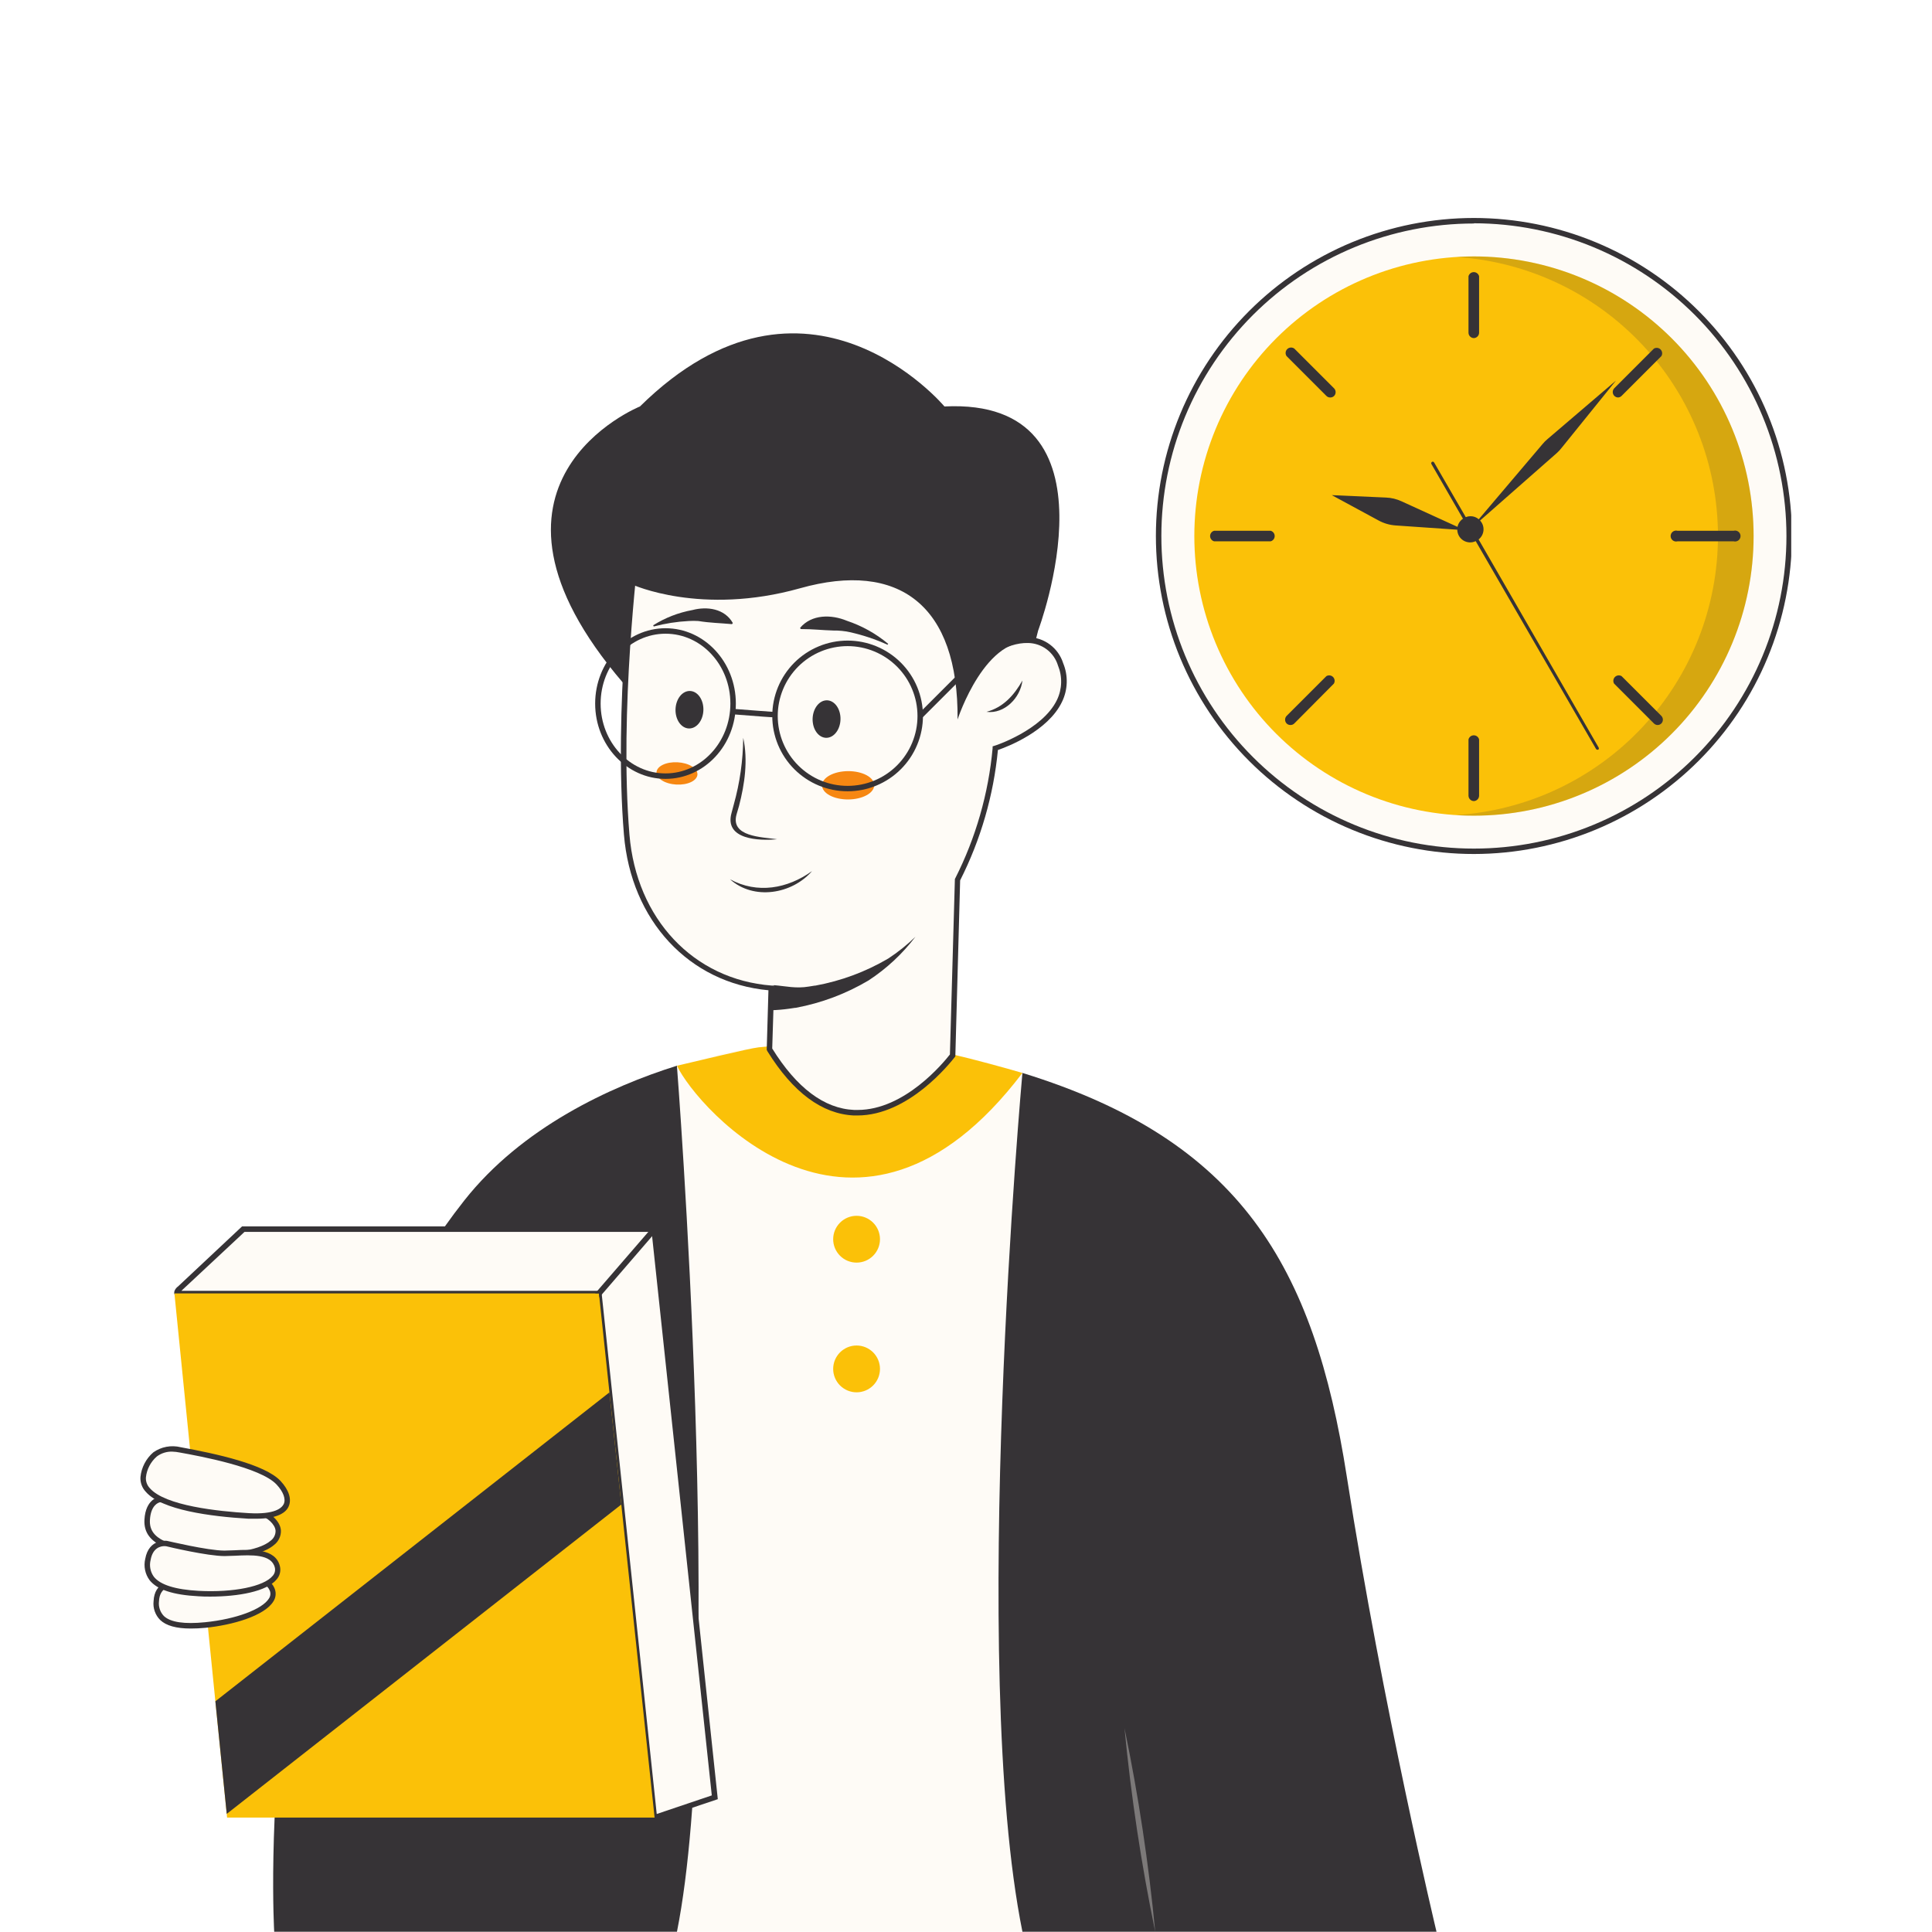 <svg xmlns="http://www.w3.org/2000/svg" xmlns:xlink="http://www.w3.org/1999/xlink" width="1080" zoomAndPan="magnify" viewBox="0 0 810 810" height="1080" preserveAspectRatio="xMidYMid meet" version="1.0"><defs><filter x="0%" y="0%" width="100%" height="100%" id="007c4c976a"><feColorMatrix values="0 0 0 0 1 0 0 0 0 1 0 0 0 0 1 0 0 0 1 0" color-interpolation-filters="sRGB"/></filter><mask id="09f5fe7e10"><g filter="url(#007c4c976a)"><rect x="-81" width="972" fill="#000000" y="-81" height="972" fill-opacity="0.35"/></g></mask><clipPath id="61e8534f5f"><rect x="0" width="17" y="0" height="87"/></clipPath><clipPath id="22eb5b9643"><path d="M 58.727 606 L 122 606 L 122 637 L 58.727 637 Z M 58.727 606 " clip-rule="nonzero"/></clipPath><clipPath id="32af1a4c48"><path d="M 485 92 L 750.977 92 L 750.977 357 L 485 357 Z M 485 92 " clip-rule="nonzero"/></clipPath><clipPath id="87de5f307e"><path d="M 484 91 L 750.977 91 L 750.977 359 L 484 359 Z M 484 91 " clip-rule="nonzero"/></clipPath><mask id="4b4f2b56c5"><g filter="url(#007c4c976a)"><rect x="-81" width="972" fill="#000000" y="-81" height="972" fill-opacity="0.19"/></g></mask><clipPath id="4b84fd04c0"><path d="M 1 0.281 L 126.359 0.281 L 126.359 235 L 1 235 Z M 1 0.281 " clip-rule="nonzero"/></clipPath><clipPath id="5de9cf374a"><rect x="0" width="127" y="0" height="237"/></clipPath></defs><rect x="-81" width="972" fill="#ffffff" y="-81" height="972" fill-opacity="1"/><rect x="-81" width="972" fill="#ffffff" y="-81" height="972" fill-opacity="1"/><path fill="#fefbf6" d="M 428.656 809.883 L 283.82 809.883 C 304.266 707.387 282.969 448.297 282.969 448.297 C 289.297 446.301 296.059 443.254 301.309 442.062 C 306.844 440.742 312.438 439.758 318.09 439.105 L 321.941 438.738 C 322.219 439.195 322.469 439.633 322.766 440.066 C 358.828 498.387 399.699 442.129 399.699 442.129 C 407.527 443.902 414.992 445.812 422.098 447.859 C 424.391 448.48 429.754 451.598 431.934 452.262 C 431.863 452.262 406.098 698.219 428.656 809.883 Z M 428.656 809.883 " fill-opacity="1" fill-rule="nonzero"/><path fill="#363336" d="M 602.262 809.883 L 428.656 809.883 C 406.098 698.219 428.656 449.832 428.656 449.832 C 519.984 477.961 550.887 530.754 564.641 618.992 C 579.77 715.984 602.262 809.883 602.262 809.883 Z M 602.262 809.883 " fill-opacity="1" fill-rule="nonzero"/><path fill="#363336" d="M 283.82 809.883 L 114.957 809.883 C 114.957 809.883 103.793 618.371 194.645 503.316 C 218.758 472.734 255.715 455.609 283.797 446.809 C 283.797 446.809 304.246 707.387 283.82 809.883 Z M 283.82 809.883 " fill-opacity="1" fill-rule="nonzero"/><path fill="#fefbf6" d="M 299.66 753.465 L 274.441 762.016 L 260.504 630.773 L 255.531 583.758 L 251.289 543.914 L 251.129 542.262 L 76.125 542.262 C 72.754 543.25 74.59 540.566 75.32 540.223 L 101.961 515.258 L 274.441 515.258 L 274.625 516.863 Z M 299.66 753.465 " fill-opacity="1" fill-rule="nonzero"/><path fill="#363336" d="M 273.434 763.551 L 250.074 543.477 L 76.285 543.477 C 74.176 544.051 73.418 543.34 73.145 542.629 C 72.641 541.371 73.855 539.879 74.613 539.375 L 101.5 514.16 L 274.855 514.16 L 275.496 514.73 L 275.727 516.816 L 300.941 754.312 Z M 76.031 541.188 L 252.137 541.188 L 252.414 543.867 L 275.336 760.527 L 298.422 752.73 L 273.203 516.473 L 102.512 516.473 Z M 74.863 541.391 Z M 74.863 541.391 " fill-opacity="1" fill-rule="nonzero"/><path fill="#fbc108" d="M 274.441 762.016 L 95.199 762.016 L 95.059 760.48 L 90.293 713.277 L 73.121 542.262 L 251.105 542.262 L 255.508 583.758 L 260.48 630.773 Z M 274.441 762.016 " fill-opacity="1" fill-rule="nonzero"/><path fill="#363336" d="M 274.602 516.887 L 251.289 543.914 L 251.105 542.262 L 249.523 542.262 L 272.859 515.258 L 274.398 515.258 L 274.441 515.281 Z M 274.602 516.887 " fill-opacity="1" fill-rule="nonzero"/><path fill="#363336" d="M 260.48 630.773 L 95.059 760.48 L 90.293 713.277 L 255.508 583.758 Z M 260.48 630.773 " fill-opacity="1" fill-rule="nonzero"/><g mask="url(#09f5fe7e10)"><g transform="matrix(1, 0, 0, 1, 469, 723)"><g clip-path="url(#61e8534f5f)"><path fill="#fefbf6" d="M 2.453 1.559 C 8.297 29.773 12.594 58.223 15.336 86.906 C 9.496 58.688 5.199 30.238 2.453 1.559 Z M 2.453 1.559 " fill-opacity="1" fill-rule="nonzero"/></g></g></g><path fill="#fefbf6" d="M 71.746 664.219 C 71.746 664.219 65.855 664.219 65.512 671.352 C 65.168 678.48 70.094 682.949 86.141 681.32 C 102.191 679.695 116.906 673.527 114.246 666.559 C 111.59 659.59 100.355 663.555 93.891 664.543 C 87.426 665.527 71.746 664.219 71.746 664.219 Z M 71.746 664.219 " fill-opacity="1" fill-rule="nonzero"/><path fill="#363336" d="M 79.953 682.766 C 73.879 682.766 69.66 681.574 67.16 679.191 C 66.125 678.152 65.363 676.945 64.879 675.562 C 64.391 674.18 64.23 672.762 64.387 671.305 C 64.754 663.027 71.816 663.074 71.77 663.074 C 71.906 663.074 87.336 664.383 93.57 663.418 C 94.715 663.234 95.863 662.984 97.328 662.707 C 103.793 661.355 112.645 659.52 115.188 666.145 C 115.52 667.027 115.633 667.934 115.527 668.867 C 115.422 669.801 115.109 670.66 114.59 671.441 C 110.902 677.426 97.629 681.301 86.121 682.469 C 84.07 682.668 82.012 682.77 79.953 682.766 Z M 71.699 665.32 C 71.082 665.32 66.934 665.598 66.656 671.352 C 66.516 672.484 66.629 673.594 66.988 674.68 C 67.352 675.762 67.926 676.715 68.719 677.539 C 71.492 680.152 77.293 681 85.98 680.129 C 98.934 678.824 109.938 674.719 112.734 670.203 C 113.066 669.723 113.266 669.195 113.336 668.613 C 113.406 668.035 113.336 667.473 113.125 666.926 C 111.289 662.113 103.953 663.648 97.879 664.91 C 96.504 665.184 95.176 665.457 94.027 665.641 C 87.609 666.719 72.871 665.457 71.699 665.367 Z M 71.699 665.32 " fill-opacity="1" fill-rule="nonzero"/><path fill="#fefbf6" d="M 67.07 628.664 C 67.07 628.664 62.141 629.215 61.707 637.215 C 61.18 646.754 71.516 649.113 85.707 651.566 C 95.68 653.309 117.113 651.062 116.676 641.73 C 116.516 638.363 112.301 634.855 109.297 634.441 Z M 67.07 628.664 " fill-opacity="1" fill-rule="nonzero"/><path fill="#363336" d="M 92.859 653.262 C 90.398 653.281 87.953 653.09 85.523 652.691 C 72.938 650.512 59.941 648.266 60.559 637.148 C 61.039 628.277 66.703 627.566 66.934 627.543 L 67.207 627.543 L 109.387 633.297 C 113.008 633.801 117.594 637.766 117.777 641.688 C 117.809 642.832 117.586 643.922 117.105 644.961 C 116.625 646.004 115.941 646.883 115.051 647.602 C 110.602 651.566 100.906 653.262 92.859 653.262 Z M 67.07 629.836 C 66.406 629.973 63.195 631.027 62.852 637.285 C 62.395 645.723 71.676 647.969 85.914 650.441 C 93.57 651.773 108.148 650.648 113.582 645.859 C 114.211 645.371 114.695 644.766 115.039 644.047 C 115.383 643.332 115.547 642.574 115.531 641.777 C 115.395 639.051 111.75 635.91 109.137 635.543 Z M 67.07 629.836 " fill-opacity="1" fill-rule="nonzero"/><path fill="#fefbf6" d="M 75.645 607.781 C 61.27 605.168 60.102 619.242 60.102 619.242 C 59.23 630.867 86.625 634.441 104.32 635.473 C 122.66 636.527 123.234 628.367 116.883 621.535 C 110.535 614.703 88.594 610.164 75.645 607.781 Z M 75.645 607.781 " fill-opacity="1" fill-rule="nonzero"/><g clip-path="url(#22eb5b9643)"><path fill="#363336" d="M 107.371 636.734 C 106.383 636.734 105.352 636.734 104.254 636.734 C 88.207 635.793 67.805 633.09 61.18 625.5 C 60.375 624.668 59.777 623.711 59.375 622.625 C 58.977 621.539 58.812 620.422 58.887 619.266 C 59.086 617.258 59.652 615.359 60.586 613.566 C 61.516 611.777 62.746 610.223 64.273 608.906 C 65.094 608.324 65.969 607.836 66.895 607.445 C 67.82 607.051 68.781 606.762 69.77 606.578 C 70.758 606.391 71.754 606.312 72.762 606.344 C 73.766 606.371 74.758 606.508 75.734 606.75 C 90.59 609.477 111.086 613.902 117.594 620.871 C 121.172 624.699 122.387 628.621 120.988 631.645 C 119.957 633.984 116.609 636.734 107.371 636.734 Z M 72.25 608.605 C 71.086 608.562 69.945 608.715 68.836 609.062 C 67.723 609.406 66.699 609.93 65.762 610.625 C 64.477 611.738 63.438 613.051 62.645 614.559 C 61.855 616.066 61.363 617.664 61.18 619.359 C 61.117 620.203 61.227 621.027 61.516 621.824 C 61.805 622.625 62.242 623.332 62.828 623.941 C 69.27 631.324 91.598 633.641 104.32 634.395 C 115.211 635.016 118.074 632.285 118.945 630.613 C 119.934 628.527 118.809 625.457 115.969 622.406 C 109.227 615.164 83.758 610.484 75.367 608.973 C 74.34 608.758 73.301 608.637 72.25 608.605 Z M 72.25 608.605 " fill-opacity="1" fill-rule="nonzero"/></g><path fill="#fefbf6" d="M 69.867 647.141 C 69.867 647.141 63.379 646.043 62.004 653.812 C 60.629 661.586 65.328 667.156 83.301 668.117 C 101.273 669.082 118.281 664.887 116.312 656.887 C 114.34 648.883 101.434 651.27 94.164 651.246 C 86.898 651.223 69.867 647.141 69.867 647.141 Z M 69.867 647.141 " fill-opacity="1" fill-rule="nonzero"/><path fill="#363336" d="M 88.207 669.379 C 86.531 669.379 84.859 669.379 83.23 669.242 C 72.594 668.691 65.898 666.488 62.738 662.523 C 61.789 661.246 61.152 659.828 60.828 658.27 C 60.504 656.711 60.52 655.156 60.879 653.605 C 62.438 644.828 70.051 645.996 70.051 646.02 C 70.211 646.02 87.035 650.078 94.074 650.098 L 98.316 649.961 C 105.559 649.594 115.508 649.113 117.344 656.609 C 117.59 657.59 117.594 658.57 117.352 659.551 C 117.113 660.531 116.66 661.402 115.988 662.156 C 111.84 667.27 99.758 669.379 88.207 669.379 Z M 68.949 648.219 C 67.414 648.219 64.066 648.84 63.148 653.996 C 62.84 655.219 62.805 656.453 63.043 657.691 C 63.285 658.934 63.777 660.062 64.523 661.078 C 67.23 664.473 73.559 666.445 83.344 666.973 C 97.879 667.727 110.625 665.16 114.316 660.691 C 114.75 660.215 115.047 659.664 115.207 659.039 C 115.367 658.41 115.367 657.785 115.211 657.16 C 113.812 651.496 105.332 651.91 98.523 652.254 C 96.961 652.254 95.543 652.391 94.164 652.391 C 86.992 652.391 70.828 648.562 69.66 648.266 Z M 68.949 648.219 " fill-opacity="1" fill-rule="nonzero"/><path fill="#fbc108" d="M 428.656 449.832 C 359.398 541.047 292.141 464.551 283.82 446.809 C 290.973 445.18 314.215 439.492 318.023 439.105 L 321.871 438.738 C 322.148 439.195 322.398 439.633 322.699 440.066 C 358.758 498.387 399.633 442.129 399.633 442.129 C 407.402 443.895 421.547 447.746 428.656 449.832 Z M 428.656 449.832 " fill-opacity="1" fill-rule="nonzero"/><path fill="#fbc108" d="M 368.938 519.547 C 368.938 520.191 368.875 520.828 368.746 521.461 C 368.621 522.09 368.438 522.703 368.191 523.301 C 367.941 523.895 367.641 524.461 367.281 524.996 C 366.926 525.531 366.52 526.027 366.062 526.484 C 365.605 526.938 365.113 527.344 364.574 527.703 C 364.039 528.062 363.477 528.363 362.879 528.609 C 362.285 528.855 361.672 529.043 361.039 529.168 C 360.406 529.293 359.77 529.355 359.125 529.355 C 358.48 529.355 357.844 529.293 357.211 529.168 C 356.578 529.043 355.965 528.855 355.371 528.609 C 354.773 528.363 354.211 528.062 353.676 527.703 C 353.137 527.344 352.645 526.938 352.188 526.484 C 351.73 526.027 351.324 525.531 350.969 524.996 C 350.609 524.461 350.309 523.895 350.059 523.301 C 349.812 522.703 349.629 522.09 349.5 521.461 C 349.375 520.828 349.312 520.191 349.312 519.547 C 349.312 518.902 349.375 518.262 349.5 517.633 C 349.629 517 349.812 516.387 350.059 515.789 C 350.309 515.195 350.609 514.629 350.969 514.094 C 351.324 513.559 351.73 513.062 352.188 512.609 C 352.645 512.152 353.137 511.746 353.676 511.387 C 354.211 511.031 354.773 510.727 355.371 510.48 C 355.965 510.234 356.578 510.047 357.211 509.922 C 357.844 509.797 358.48 509.734 359.125 509.734 C 359.77 509.734 360.406 509.797 361.039 509.922 C 361.672 510.047 362.285 510.234 362.879 510.48 C 363.477 510.727 364.039 511.031 364.574 511.387 C 365.113 511.746 365.605 512.152 366.062 512.609 C 366.52 513.062 366.926 513.559 367.281 514.094 C 367.641 514.629 367.941 515.195 368.191 515.789 C 368.438 516.387 368.621 517 368.746 517.633 C 368.875 518.262 368.938 518.902 368.938 519.547 Z M 368.938 519.547 " fill-opacity="1" fill-rule="nonzero"/><path fill="#fbc108" d="M 368.938 573.922 C 368.938 574.566 368.875 575.203 368.746 575.836 C 368.621 576.469 368.438 577.082 368.191 577.676 C 367.941 578.273 367.641 578.836 367.281 579.371 C 366.926 579.91 366.52 580.402 366.062 580.859 C 365.605 581.316 365.113 581.723 364.574 582.078 C 364.039 582.438 363.477 582.738 362.879 582.988 C 362.285 583.234 361.672 583.418 361.039 583.547 C 360.406 583.672 359.77 583.734 359.125 583.734 C 358.48 583.734 357.844 583.672 357.211 583.543 C 356.578 583.418 355.965 583.234 355.371 582.988 C 354.773 582.738 354.211 582.438 353.676 582.078 C 353.137 581.723 352.645 581.316 352.188 580.859 C 351.73 580.402 351.324 579.91 350.969 579.371 C 350.609 578.836 350.309 578.273 350.059 577.676 C 349.812 577.082 349.629 576.469 349.5 575.836 C 349.375 575.203 349.312 574.566 349.312 573.922 C 349.312 573.277 349.375 572.641 349.5 572.008 C 349.629 571.375 349.812 570.762 350.059 570.168 C 350.309 569.57 350.609 569.008 350.969 568.473 C 351.324 567.934 351.73 567.441 352.188 566.984 C 352.645 566.527 353.137 566.121 353.676 565.766 C 354.211 565.406 354.773 565.105 355.371 564.855 C 355.965 564.609 356.578 564.426 357.211 564.297 C 357.844 564.172 358.48 564.109 359.125 564.109 C 359.77 564.109 360.406 564.172 361.039 564.297 C 361.672 564.426 362.285 564.609 362.879 564.855 C 363.477 565.105 364.039 565.406 364.574 565.766 C 365.113 566.121 365.605 566.527 366.062 566.984 C 366.52 567.441 366.926 567.934 367.281 568.473 C 367.641 569.008 367.941 569.57 368.191 570.168 C 368.438 570.762 368.621 571.375 368.746 572.008 C 368.875 572.641 368.938 573.277 368.938 573.922 Z M 368.938 573.922 " fill-opacity="1" fill-rule="nonzero"/><path fill="#fefbf6" d="M 417.309 313.684 C 416.441 323.309 414.672 332.762 412 342.043 C 409.328 351.328 405.801 360.277 401.422 368.887 L 399.312 442.566 C 395.668 447.355 357.016 495.613 322.699 440.113 C 322.691 440.051 322.691 439.992 322.699 439.93 L 323.434 414.254 C 290.742 411.734 265.824 386.379 262.82 349.906 C 258.441 296.949 266.625 231.914 266.625 231.914 C 276.254 189.961 333.746 204.406 377.945 209.746 C 422.145 215.086 407.402 282.484 407.402 282.484 C 412.812 270.656 437.367 259.562 444.562 278.496 C 453.617 302.039 417.309 313.684 417.309 313.684 Z M 417.309 313.684 " fill-opacity="1" fill-rule="nonzero"/><path fill="#363336" d="M 359.469 467.668 L 357.957 467.668 C 344.613 467.027 332.441 457.973 321.781 440.801 L 321.461 440.18 L 321.461 439.77 L 322.172 415.172 C 288.84 412.078 264.562 385.965 261.582 349.859 C 257.25 297.41 265.32 232.281 265.387 231.641 C 274.098 193.746 320.293 200.348 361.074 206.148 C 366.965 206.996 372.535 207.797 377.992 208.441 C 380.352 208.656 382.66 209.125 384.918 209.848 C 387.176 210.566 389.328 211.52 391.379 212.707 C 393.43 213.895 395.328 215.289 397.074 216.887 C 398.824 218.488 400.379 220.258 401.742 222.195 C 413.641 238.93 411.301 265.75 409.582 277.211 C 410.934 275.672 412.43 274.285 414.066 273.055 C 415.707 271.824 417.453 270.777 419.309 269.906 C 421.168 269.039 423.094 268.371 425.086 267.902 C 427.082 267.434 429.105 267.176 431.152 267.125 C 431.965 267.141 432.77 267.223 433.57 267.363 C 434.367 267.504 435.152 267.707 435.922 267.973 C 436.688 268.234 437.43 268.559 438.148 268.938 C 438.867 269.316 439.551 269.75 440.199 270.234 C 440.848 270.723 441.457 271.258 442.023 271.836 C 442.59 272.418 443.109 273.039 443.578 273.703 C 444.047 274.363 444.465 275.059 444.824 275.785 C 445.188 276.512 445.488 277.266 445.734 278.039 C 446.27 279.332 446.664 280.668 446.918 282.051 C 447.168 283.43 447.273 284.816 447.23 286.219 C 447.188 287.621 446.996 289 446.66 290.363 C 446.32 291.723 445.844 293.031 445.23 294.293 C 439.336 306.555 422.305 313.113 418.383 314.441 C 417.465 323.965 415.676 333.32 413.012 342.508 C 410.352 351.695 406.859 360.555 402.543 369.094 L 400.527 442.91 L 400.297 443.207 C 398.234 445.773 380.973 467.668 359.469 467.668 Z M 323.754 439.586 C 334 456.09 345.531 464.801 358.141 465.352 L 359.559 465.352 C 379.297 465.352 395.527 445.57 398.258 442.086 L 400.344 368.52 L 400.48 368.27 C 404.793 359.746 408.266 350.898 410.902 341.719 C 413.539 332.539 415.293 323.195 416.16 313.684 L 416.16 312.906 L 416.918 312.676 C 417.125 312.676 437.043 306.098 443.141 293.441 C 443.68 292.32 444.098 291.156 444.391 289.945 C 444.684 288.738 444.848 287.512 444.883 286.266 C 444.918 285.023 444.824 283.789 444.602 282.562 C 444.379 281.34 444.027 280.152 443.555 279 C 443.352 278.332 443.098 277.684 442.793 277.051 C 442.488 276.422 442.133 275.82 441.734 275.246 C 441.332 274.676 440.887 274.137 440.402 273.633 C 439.918 273.129 439.395 272.668 438.836 272.246 C 438.277 271.824 437.688 271.453 437.07 271.125 C 436.449 270.797 435.812 270.52 435.148 270.293 C 434.488 270.066 433.812 269.895 433.121 269.773 C 432.434 269.652 431.738 269.59 431.039 269.578 C 421.867 269.305 411.531 276.457 408.504 283.059 L 404.102 292.711 L 406.395 282.348 C 406.395 281.957 414.441 244.109 399.906 223.637 C 398.625 221.848 397.164 220.211 395.527 218.734 C 393.895 217.258 392.117 215.969 390.207 214.875 C 388.293 213.777 386.285 212.898 384.184 212.234 C 382.082 211.57 379.934 211.141 377.738 210.938 C 372.238 210.273 366.668 209.473 360.777 208.645 C 320.98 202.984 275.957 196.543 267.68 232.258 C 267.68 232.809 259.566 297.684 263.898 349.906 C 266.809 385.23 290.742 410.68 323.5 413.199 L 324.578 413.199 Z M 323.754 439.586 " fill-opacity="1" fill-rule="nonzero"/><path fill="#363336" d="M 428.656 285.305 C 425.168 291.496 420.562 296.605 413.594 298.441 C 421.156 299.449 427.852 292.504 428.656 285.305 Z M 428.656 285.305 " fill-opacity="1" fill-rule="nonzero"/><path fill="#363336" d="M 372.285 269.855 C 367.125 265.578 361.371 262.379 355.02 260.25 C 348.602 257.59 340.328 257.453 335.445 263.23 L 335.695 263.734 C 340.898 263.734 344.59 264.215 349.449 264.352 C 351.77 264.316 354.062 264.543 356.328 265.039 C 361.77 266.25 367.027 268.008 372.102 270.312 L 372.398 269.855 Z M 372.285 269.855 " fill-opacity="1" fill-rule="nonzero"/><path fill="#363336" d="M 274.074 262.656 C 278.871 261.391 283.746 260.625 288.703 260.363 C 290.062 260.27 291.422 260.27 292.781 260.363 C 297.734 261.164 301.539 261.188 306.902 261.672 L 307.246 261.211 C 303.809 255.137 296.449 254.152 290.352 255.754 C 284.441 256.836 278.941 258.965 273.848 262.152 Z M 274.074 262.656 " fill-opacity="1" fill-rule="nonzero"/><path fill="#363336" d="M 289.281 289.695 C 289.664 289.703 290.043 289.766 290.418 289.879 C 290.789 289.988 291.152 290.148 291.5 290.355 C 291.848 290.562 292.18 290.816 292.488 291.109 C 292.801 291.406 293.086 291.742 293.348 292.113 C 293.609 292.484 293.84 292.891 294.039 293.324 C 294.242 293.762 294.406 294.219 294.543 294.699 C 294.676 295.18 294.77 295.676 294.832 296.184 C 294.891 296.691 294.914 297.203 294.902 297.719 C 294.887 298.234 294.832 298.746 294.746 299.25 C 294.656 299.754 294.531 300.242 294.371 300.715 C 294.211 301.188 294.016 301.637 293.793 302.059 C 293.566 302.48 293.312 302.871 293.031 303.23 C 292.75 303.586 292.445 303.902 292.117 304.18 C 291.789 304.457 291.445 304.691 291.086 304.879 C 290.727 305.066 290.355 305.203 289.977 305.293 C 289.598 305.383 289.219 305.426 288.832 305.414 C 288.449 305.402 288.07 305.34 287.699 305.23 C 287.324 305.117 286.965 304.961 286.613 304.75 C 286.266 304.543 285.938 304.293 285.625 303.996 C 285.312 303.699 285.027 303.367 284.766 302.992 C 284.508 302.621 284.273 302.219 284.074 301.781 C 283.875 301.348 283.707 300.891 283.574 300.406 C 283.441 299.926 283.344 299.434 283.281 298.926 C 283.223 298.414 283.199 297.902 283.215 297.387 C 283.23 296.871 283.281 296.359 283.371 295.855 C 283.461 295.352 283.582 294.863 283.746 294.391 C 283.906 293.918 284.098 293.473 284.324 293.047 C 284.547 292.625 284.801 292.234 285.082 291.879 C 285.363 291.52 285.668 291.203 285.996 290.926 C 286.324 290.648 286.668 290.414 287.027 290.227 C 287.387 290.039 287.758 289.902 288.137 289.812 C 288.516 289.723 288.898 289.684 289.281 289.695 Z M 289.281 289.695 " fill-opacity="1" fill-rule="nonzero"/><path fill="#363336" d="M 346.758 293.609 C 347.141 293.621 347.52 293.684 347.895 293.793 C 348.27 293.906 348.629 294.066 348.977 294.273 C 349.328 294.48 349.656 294.734 349.969 295.027 C 350.277 295.324 350.562 295.66 350.824 296.031 C 351.086 296.402 351.316 296.809 351.52 297.242 C 351.719 297.68 351.887 298.137 352.02 298.617 C 352.152 299.098 352.25 299.594 352.309 300.102 C 352.371 300.609 352.395 301.121 352.379 301.637 C 352.363 302.152 352.312 302.664 352.223 303.168 C 352.133 303.672 352.008 304.16 351.848 304.633 C 351.688 305.105 351.496 305.555 351.27 305.977 C 351.043 306.398 350.789 306.789 350.508 307.145 C 350.227 307.504 349.922 307.82 349.594 308.098 C 349.27 308.375 348.926 308.609 348.562 308.797 C 348.203 308.984 347.836 309.121 347.457 309.211 C 347.078 309.301 346.695 309.344 346.312 309.332 C 345.926 309.32 345.551 309.258 345.176 309.148 C 344.801 309.035 344.441 308.875 344.094 308.668 C 343.742 308.461 343.414 308.211 343.102 307.914 C 342.793 307.617 342.504 307.285 342.246 306.91 C 341.984 306.539 341.754 306.133 341.551 305.699 C 341.352 305.266 341.184 304.805 341.051 304.324 C 340.918 303.844 340.82 303.352 340.762 302.84 C 340.699 302.332 340.676 301.82 340.691 301.305 C 340.707 300.789 340.758 300.277 340.848 299.773 C 340.938 299.27 341.062 298.781 341.223 298.309 C 341.383 297.836 341.574 297.391 341.801 296.965 C 342.027 296.543 342.281 296.152 342.562 295.797 C 342.844 295.438 343.148 295.121 343.473 294.844 C 343.801 294.566 344.145 294.332 344.504 294.145 C 344.867 293.957 345.234 293.82 345.613 293.73 C 345.992 293.641 346.375 293.602 346.758 293.609 Z M 346.758 293.609 " fill-opacity="1" fill-rule="nonzero"/><path fill="#363336" d="M 340.441 365.219 C 330.195 372.578 317.516 374.895 306.055 368.637 C 315.957 377.551 332.027 374.918 340.441 365.219 Z M 340.441 365.219 " fill-opacity="1" fill-rule="nonzero"/><path fill="#363336" d="M 311.602 309.328 C 313.645 318.773 312.223 328.68 309.836 337.895 L 308.828 341.355 C 306.078 350.844 319.352 350.914 325.816 351.855 C 318.387 352.566 303.488 352.105 306.719 340.758 L 307.637 337.32 C 310.191 328.164 311.512 318.836 311.602 309.328 Z M 311.602 309.328 " fill-opacity="1" fill-rule="nonzero"/><path fill="#f68712" d="M 366.52 329.18 C 366.523 329.57 366.453 329.957 366.316 330.34 C 366.18 330.723 365.973 331.094 365.699 331.457 C 365.426 331.816 365.094 332.16 364.695 332.488 C 364.297 332.812 363.848 333.117 363.34 333.395 C 362.832 333.672 362.281 333.922 361.688 334.141 C 361.09 334.363 360.461 334.547 359.797 334.699 C 359.137 334.852 358.453 334.969 357.75 335.051 C 357.047 335.129 356.336 335.172 355.617 335.176 C 354.898 335.18 354.188 335.145 353.484 335.07 C 352.777 335 352.094 334.891 351.43 334.742 C 350.766 334.598 350.133 334.418 349.535 334.207 C 348.938 333.992 348.383 333.75 347.875 333.477 C 347.367 333.203 346.91 332.906 346.512 332.582 C 346.109 332.262 345.773 331.922 345.496 331.562 C 345.219 331.203 345.008 330.832 344.867 330.453 C 344.727 330.07 344.652 329.684 344.652 329.293 C 344.648 328.906 344.715 328.52 344.855 328.133 C 344.992 327.75 345.199 327.379 345.473 327.02 C 345.746 326.656 346.078 326.312 346.477 325.984 C 346.875 325.66 347.324 325.355 347.832 325.078 C 348.336 324.801 348.891 324.551 349.484 324.332 C 350.082 324.113 350.711 323.926 351.371 323.773 C 352.035 323.621 352.719 323.504 353.422 323.426 C 354.125 323.344 354.836 323.305 355.555 323.301 C 356.273 323.297 356.984 323.332 357.688 323.402 C 358.395 323.477 359.078 323.582 359.742 323.73 C 360.406 323.875 361.035 324.055 361.633 324.27 C 362.234 324.48 362.785 324.727 363.297 325 C 363.805 325.27 364.258 325.57 364.66 325.891 C 365.062 326.211 365.398 326.555 365.676 326.91 C 365.953 327.27 366.16 327.641 366.305 328.023 C 366.445 328.402 366.52 328.789 366.52 329.18 Z M 366.52 329.18 " fill-opacity="1" fill-rule="nonzero"/><path fill="#f68712" d="M 284.074 319.59 C 284.641 319.621 285.195 319.68 285.746 319.77 C 286.293 319.859 286.828 319.98 287.34 320.125 C 287.855 320.27 288.34 320.441 288.801 320.637 C 289.262 320.832 289.684 321.051 290.07 321.289 C 290.457 321.527 290.801 321.785 291.098 322.055 C 291.398 322.328 291.648 322.613 291.848 322.906 C 292.047 323.203 292.195 323.504 292.289 323.809 C 292.383 324.117 292.418 324.422 292.402 324.73 C 292.387 325.035 292.312 325.336 292.188 325.633 C 292.062 325.926 291.883 326.211 291.652 326.48 C 291.422 326.754 291.141 327.008 290.812 327.246 C 290.488 327.48 290.117 327.699 289.707 327.895 C 289.297 328.09 288.852 328.258 288.375 328.402 C 287.898 328.547 287.395 328.664 286.867 328.754 C 286.34 328.84 285.797 328.902 285.242 328.93 C 284.688 328.961 284.125 328.957 283.562 328.93 C 283 328.898 282.441 328.836 281.895 328.746 C 281.344 328.656 280.812 328.539 280.297 328.391 C 279.785 328.246 279.297 328.074 278.836 327.879 C 278.379 327.684 277.953 327.465 277.57 327.227 C 277.184 326.988 276.84 326.734 276.539 326.461 C 276.242 326.188 275.992 325.906 275.789 325.609 C 275.59 325.316 275.445 325.016 275.352 324.707 C 275.258 324.402 275.219 324.094 275.234 323.789 C 275.254 323.48 275.324 323.18 275.449 322.887 C 275.578 322.59 275.754 322.309 275.988 322.035 C 276.219 321.766 276.496 321.512 276.824 321.273 C 277.152 321.035 277.52 320.82 277.93 320.625 C 278.34 320.43 278.785 320.258 279.262 320.113 C 279.742 319.969 280.242 319.852 280.77 319.766 C 281.297 319.676 281.84 319.617 282.395 319.586 C 282.953 319.559 283.512 319.559 284.074 319.59 Z M 284.074 319.59 " fill-opacity="1" fill-rule="nonzero"/><path fill="#363336" d="M 324.465 413.039 L 323.066 423.562 C 325.691 423.484 328.305 423.266 330.906 422.898 L 333.383 422.531 L 333.633 422.531 C 344.469 420.496 354.629 416.676 364.121 411.066 C 371.734 406.078 378.297 399.965 383.812 392.727 C 380.289 396.156 376.469 399.211 372.352 401.898 C 362.852 407.461 352.691 411.234 341.863 413.223 L 341.609 413.223 L 339.156 413.613 C 333.68 414.551 329.461 413.43 324.465 413.039 Z M 324.465 413.039 " fill-opacity="1" fill-rule="nonzero"/><path fill="#363336" d="M 435.234 264.398 C 435.234 264.398 472.074 166.625 395.965 170.41 C 395.965 170.41 338.266 101.453 268.301 170.41 C 268.301 170.41 189.094 202.32 261.422 286.52 L 265.09 245.074 C 265.09 245.074 293.93 258.301 335.422 246.633 C 376.914 234.965 401.902 253.762 401.465 301.648 C 401.465 301.648 413.273 265.27 433.996 269.281 Z M 435.234 264.398 " fill-opacity="1" fill-rule="nonzero"/><path fill="#363336" d="M 355.367 331.75 C 354.332 331.75 353.297 331.699 352.27 331.598 C 351.238 331.496 350.219 331.344 349.203 331.145 C 348.188 330.941 347.184 330.691 346.195 330.391 C 345.207 330.09 344.23 329.742 343.277 329.344 C 342.32 328.949 341.387 328.508 340.473 328.02 C 339.562 327.531 338.676 327 337.816 326.426 C 336.953 325.852 336.125 325.234 335.324 324.578 C 334.523 323.922 333.758 323.23 333.027 322.496 C 332.297 321.766 331.602 321 330.945 320.199 C 330.289 319.402 329.676 318.57 329.098 317.711 C 328.523 316.852 327.992 315.965 327.504 315.051 C 327.02 314.141 326.578 313.203 326.18 312.25 C 325.785 311.293 325.438 310.32 325.137 309.328 C 324.836 308.34 324.586 307.336 324.383 306.324 C 324.18 305.309 324.027 304.285 323.93 303.258 C 323.828 302.227 323.777 301.195 323.777 300.16 C 323.777 299.125 323.828 298.094 323.93 297.062 C 324.027 296.035 324.18 295.012 324.383 293.996 C 324.586 292.98 324.836 291.98 325.137 290.988 C 325.438 290 325.785 289.027 326.18 288.07 C 326.574 287.117 327.02 286.18 327.504 285.27 C 327.992 284.355 328.523 283.469 329.098 282.609 C 329.676 281.75 330.289 280.918 330.945 280.121 C 331.602 279.32 332.297 278.555 333.027 277.824 C 333.758 277.09 334.523 276.398 335.324 275.742 C 336.125 275.086 336.953 274.469 337.816 273.895 C 338.676 273.32 339.562 272.789 340.473 272.301 C 341.387 271.812 342.32 271.371 343.277 270.977 C 344.23 270.578 345.207 270.23 346.195 269.93 C 347.184 269.629 348.188 269.379 349.203 269.176 C 350.219 268.977 351.238 268.824 352.27 268.723 C 353.297 268.621 354.332 268.57 355.367 268.57 C 356.398 268.57 357.434 268.621 358.461 268.723 C 359.492 268.824 360.512 268.977 361.527 269.176 C 362.543 269.379 363.547 269.629 364.535 269.93 C 365.523 270.23 366.5 270.578 367.453 270.977 C 368.41 271.371 369.344 271.812 370.258 272.301 C 371.168 272.789 372.055 273.32 372.914 273.895 C 373.777 274.469 374.605 275.086 375.406 275.742 C 376.207 276.398 376.973 277.09 377.703 277.824 C 378.434 278.555 379.129 279.32 379.785 280.121 C 380.441 280.918 381.055 281.75 381.633 282.609 C 382.207 283.469 382.738 284.355 383.227 285.27 C 383.711 286.18 384.156 287.117 384.551 288.07 C 384.945 289.027 385.293 290 385.594 290.988 C 385.895 291.98 386.145 292.98 386.348 293.996 C 386.551 295.012 386.703 296.035 386.805 297.062 C 386.906 298.094 386.953 299.125 386.953 300.16 C 386.953 301.195 386.902 302.227 386.801 303.254 C 386.699 304.285 386.547 305.309 386.344 306.32 C 386.141 307.336 385.891 308.336 385.59 309.328 C 385.289 310.316 384.941 311.289 384.543 312.246 C 384.148 313.199 383.707 314.133 383.219 315.047 C 382.73 315.957 382.199 316.844 381.625 317.703 C 381.051 318.566 380.434 319.395 379.777 320.195 C 379.121 320.992 378.426 321.758 377.695 322.492 C 376.965 323.223 376.199 323.914 375.398 324.57 C 374.602 325.227 373.77 325.844 372.91 326.418 C 372.051 326.992 371.164 327.523 370.254 328.012 C 369.34 328.5 368.406 328.941 367.449 329.34 C 366.496 329.734 365.523 330.082 364.531 330.383 C 363.543 330.684 362.539 330.938 361.527 331.141 C 360.512 331.34 359.492 331.492 358.461 331.594 C 357.43 331.699 356.398 331.75 355.367 331.75 Z M 355.367 270.887 C 354.406 270.887 353.449 270.934 352.492 271.027 C 351.539 271.121 350.59 271.262 349.648 271.449 C 348.707 271.637 347.777 271.867 346.859 272.148 C 345.941 272.426 345.039 272.75 344.152 273.117 C 343.266 273.484 342.398 273.895 341.551 274.348 C 340.707 274.797 339.883 275.293 339.086 275.824 C 338.289 276.359 337.52 276.93 336.777 277.539 C 336.035 278.148 335.324 278.789 334.645 279.469 C 333.969 280.148 333.324 280.859 332.715 281.602 C 332.105 282.344 331.535 283.113 331.004 283.91 C 330.469 284.707 329.977 285.531 329.523 286.375 C 329.074 287.223 328.664 288.09 328.297 288.977 C 327.93 289.863 327.605 290.766 327.328 291.684 C 327.051 292.602 326.816 293.531 326.629 294.473 C 326.441 295.414 326.301 296.363 326.207 297.32 C 326.113 298.273 326.066 299.23 326.066 300.191 C 326.066 301.148 326.117 302.109 326.211 303.062 C 326.305 304.02 326.445 304.965 326.633 305.906 C 326.82 306.848 327.055 307.777 327.332 308.695 C 327.609 309.613 327.934 310.516 328.301 311.402 C 328.668 312.289 329.078 313.156 329.531 314.004 C 329.984 314.848 330.477 315.672 331.012 316.469 C 331.543 317.266 332.117 318.035 332.727 318.777 C 333.336 319.52 333.977 320.23 334.656 320.906 C 335.336 321.586 336.047 322.23 336.789 322.836 C 337.531 323.445 338.301 324.016 339.098 324.551 C 339.898 325.082 340.719 325.574 341.566 326.027 C 342.414 326.48 343.281 326.887 344.168 327.254 C 345.055 327.621 345.957 327.945 346.875 328.223 C 347.793 328.5 348.723 328.734 349.664 328.922 C 350.605 329.105 351.555 329.246 352.508 329.34 C 353.465 329.434 354.422 329.48 355.379 329.48 C 356.34 329.48 357.297 329.434 358.254 329.336 C 359.207 329.242 360.156 329.102 361.098 328.914 C 362.039 328.727 362.969 328.492 363.887 328.215 C 364.805 327.934 365.707 327.609 366.594 327.242 C 367.48 326.875 368.344 326.465 369.191 326.012 C 370.039 325.559 370.859 325.066 371.656 324.531 C 372.453 324 373.223 323.426 373.965 322.816 C 374.707 322.207 375.418 321.566 376.094 320.887 C 376.773 320.207 377.418 319.496 378.023 318.754 C 378.633 318.012 379.203 317.242 379.734 316.441 C 380.27 315.645 380.762 314.82 381.215 313.977 C 381.664 313.129 382.074 312.262 382.441 311.375 C 382.809 310.488 383.129 309.586 383.406 308.668 C 383.684 307.75 383.918 306.816 384.105 305.879 C 384.289 304.934 384.43 303.988 384.523 303.031 C 384.617 302.078 384.664 301.121 384.664 300.16 C 384.66 299.199 384.613 298.246 384.516 297.289 C 384.422 296.336 384.281 295.391 384.094 294.449 C 383.902 293.508 383.672 292.582 383.391 291.664 C 383.109 290.746 382.789 289.844 382.418 288.961 C 382.051 288.074 381.641 287.207 381.188 286.363 C 380.738 285.52 380.242 284.695 379.711 283.898 C 379.176 283.102 378.605 282.336 377.996 281.594 C 377.387 280.852 376.746 280.145 376.066 279.465 C 375.387 278.789 374.68 278.145 373.938 277.535 C 373.195 276.93 372.426 276.359 371.629 275.824 C 370.832 275.293 370.012 274.801 369.164 274.348 C 368.32 273.895 367.453 273.488 366.566 273.121 C 365.684 272.754 364.781 272.43 363.863 272.152 C 362.945 271.871 362.016 271.641 361.078 271.453 C 360.137 271.266 359.188 271.125 358.234 271.027 C 357.281 270.934 356.324 270.887 355.367 270.887 Z M 355.367 270.887 " fill-opacity="1" fill-rule="nonzero"/><path fill="#363336" d="M 279.027 326.547 C 262.75 326.547 249.523 312.379 249.523 294.98 C 249.523 277.578 262.75 263.391 279.027 263.391 C 295.305 263.391 308.508 277.555 308.508 294.98 C 308.508 312.402 295.371 326.547 279.027 326.547 Z M 279.027 265.684 C 264.035 265.684 251.816 278.816 251.816 294.98 C 251.816 311.141 264.035 324.254 279.027 324.254 C 294.02 324.254 306.215 311.117 306.215 294.98 C 306.215 278.84 294.113 265.684 279.027 265.684 Z M 279.027 265.684 " fill-opacity="1" fill-rule="nonzero"/><path fill="#363336" d="M 324.738 300.734 C 323.227 300.734 319.145 300.414 307.18 299.473 L 307.34 297.18 C 314.078 297.707 324.348 298.508 324.969 298.508 L 324.969 299.656 L 325.746 300.504 C 325.609 300.641 325.52 300.734 324.738 300.734 Z M 324.738 300.734 " fill-opacity="1" fill-rule="nonzero"/><path fill="#363336" d="M 384.984 299.375 L 409.25 275.105 L 410.871 276.727 L 386.605 300.996 Z M 384.984 299.375 " fill-opacity="1" fill-rule="nonzero"/><g clip-path="url(#32af1a4c48)"><path fill="#fefbf6" d="M 750.121 224.738 C 750.121 226.902 750.07 229.062 749.961 231.223 C 749.855 233.383 749.699 235.539 749.484 237.691 C 749.273 239.844 749.008 241.992 748.691 244.129 C 748.375 246.27 748.004 248.402 747.582 250.523 C 747.16 252.645 746.688 254.754 746.16 256.852 C 745.637 258.949 745.059 261.031 744.43 263.102 C 743.805 265.172 743.125 267.227 742.395 269.262 C 741.668 271.297 740.891 273.316 740.062 275.312 C 739.234 277.312 738.359 279.289 737.434 281.242 C 736.508 283.199 735.535 285.129 734.516 287.039 C 733.496 288.945 732.43 290.828 731.32 292.684 C 730.207 294.539 729.051 296.363 727.848 298.164 C 726.648 299.961 725.402 301.73 724.113 303.465 C 722.824 305.203 721.496 306.906 720.121 308.578 C 718.75 310.25 717.34 311.891 715.887 313.492 C 714.434 315.094 712.941 316.66 711.414 318.188 C 709.883 319.719 708.316 321.211 706.715 322.66 C 705.113 324.113 703.477 325.527 701.805 326.898 C 700.133 328.27 698.426 329.602 696.691 330.891 C 694.953 332.18 693.184 333.422 691.387 334.625 C 689.59 335.828 687.762 336.984 685.906 338.094 C 684.051 339.207 682.168 340.273 680.262 341.293 C 678.355 342.312 676.422 343.285 674.469 344.207 C 672.512 345.133 670.535 346.012 668.539 346.836 C 666.539 347.664 664.523 348.445 662.484 349.172 C 660.449 349.902 658.398 350.578 656.328 351.207 C 654.258 351.836 652.172 352.41 650.074 352.938 C 647.977 353.461 645.867 353.938 643.746 354.359 C 641.625 354.781 639.496 355.148 637.355 355.469 C 635.215 355.785 633.07 356.051 630.918 356.262 C 628.766 356.473 626.609 356.633 624.449 356.738 C 622.289 356.844 620.125 356.898 617.965 356.898 C 615.801 356.898 613.637 356.844 611.477 356.738 C 609.316 356.633 607.16 356.473 605.008 356.262 C 602.855 356.051 600.711 355.785 598.57 355.469 C 596.434 355.148 594.301 354.781 592.18 354.359 C 590.059 353.938 587.949 353.461 585.852 352.938 C 583.754 352.41 581.668 351.836 579.598 351.207 C 577.531 350.578 575.477 349.902 573.441 349.172 C 571.402 348.445 569.387 347.664 567.387 346.836 C 565.391 346.012 563.414 345.133 561.457 344.207 C 559.504 343.285 557.57 342.312 555.664 341.293 C 553.758 340.273 551.875 339.207 550.02 338.094 C 548.164 336.984 546.34 335.828 544.539 334.625 C 542.742 333.422 540.973 332.18 539.234 330.891 C 537.5 329.602 535.793 328.27 534.121 326.898 C 532.449 325.527 530.812 324.113 529.211 322.66 C 527.609 321.211 526.043 319.719 524.512 318.188 C 522.984 316.66 521.492 315.094 520.039 313.492 C 518.586 311.887 517.176 310.25 515.805 308.578 C 514.43 306.906 513.102 305.203 511.812 303.465 C 510.523 301.73 509.277 299.961 508.078 298.164 C 506.875 296.363 505.719 294.539 504.605 292.684 C 503.496 290.828 502.43 288.945 501.41 287.039 C 500.391 285.129 499.418 283.199 498.492 281.242 C 497.57 279.289 496.691 277.312 495.863 275.312 C 495.035 273.316 494.258 271.297 493.531 269.262 C 492.801 267.227 492.125 265.172 491.496 263.102 C 490.867 261.031 490.289 258.949 489.766 256.852 C 489.238 254.754 488.766 252.645 488.344 250.523 C 487.922 248.402 487.551 246.27 487.234 244.129 C 486.918 241.992 486.652 239.844 486.441 237.691 C 486.23 235.539 486.07 233.383 485.965 231.223 C 485.859 229.062 485.805 226.902 485.805 224.738 C 485.805 222.574 485.859 220.414 485.965 218.254 C 486.07 216.094 486.23 213.938 486.441 211.785 C 486.652 209.633 486.918 207.488 487.234 205.348 C 487.551 203.207 487.922 201.078 488.344 198.957 C 488.766 196.836 489.238 194.727 489.766 192.629 C 490.289 190.527 490.867 188.445 491.496 186.375 C 492.125 184.305 492.801 182.254 493.531 180.215 C 494.258 178.18 495.035 176.164 495.863 174.164 C 496.691 172.164 497.57 170.188 498.492 168.234 C 499.418 166.277 500.391 164.348 501.41 162.441 C 502.43 160.531 503.496 158.652 504.605 156.797 C 505.719 154.941 506.875 153.113 508.078 151.316 C 509.277 149.516 510.523 147.75 511.812 146.012 C 513.102 144.273 514.43 142.57 515.805 140.898 C 517.176 139.227 518.586 137.59 520.039 135.988 C 521.492 134.383 522.984 132.816 524.512 131.289 C 526.043 129.758 527.609 128.27 529.211 126.816 C 530.812 125.363 532.449 123.953 534.121 122.578 C 535.793 121.207 537.5 119.875 539.234 118.59 C 540.973 117.301 542.742 116.055 544.539 114.852 C 546.34 113.652 548.164 112.496 550.02 111.383 C 551.875 110.27 553.758 109.207 555.664 108.188 C 557.57 107.164 559.504 106.195 561.457 105.27 C 563.414 104.344 565.391 103.469 567.387 102.641 C 569.387 101.812 571.402 101.035 573.441 100.305 C 575.477 99.578 577.531 98.898 579.598 98.27 C 581.668 97.645 583.754 97.066 585.852 96.543 C 587.949 96.016 590.059 95.543 592.18 95.121 C 594.301 94.699 596.434 94.328 598.57 94.012 C 600.711 93.695 602.855 93.43 605.008 93.219 C 607.16 93.004 609.316 92.848 611.477 92.738 C 613.637 92.633 615.801 92.582 617.965 92.582 C 620.125 92.582 622.289 92.633 624.449 92.738 C 626.609 92.848 628.766 93.004 630.918 93.219 C 633.07 93.43 635.215 93.695 637.355 94.012 C 639.496 94.328 641.625 94.699 643.746 95.121 C 645.867 95.543 647.977 96.016 650.074 96.543 C 652.172 97.066 654.258 97.645 656.328 98.27 C 658.398 98.898 660.449 99.578 662.484 100.305 C 664.523 101.035 666.539 101.812 668.539 102.641 C 670.535 103.469 672.512 104.344 674.469 105.27 C 676.422 106.195 678.355 107.168 680.262 108.188 C 682.168 109.207 684.051 110.27 685.906 111.383 C 687.762 112.496 689.59 113.652 691.387 114.852 C 693.184 116.055 694.953 117.301 696.691 118.59 C 698.426 119.875 700.133 121.207 701.805 122.578 C 703.477 123.953 705.113 125.363 706.715 126.816 C 708.316 128.27 709.883 129.758 711.414 131.289 C 712.941 132.816 714.434 134.383 715.887 135.988 C 717.34 137.59 718.75 139.227 720.121 140.898 C 721.496 142.57 722.824 144.273 724.113 146.012 C 725.402 147.75 726.648 149.516 727.848 151.316 C 729.051 153.113 730.207 154.941 731.32 156.797 C 732.43 158.652 733.496 160.531 734.516 162.441 C 735.535 164.348 736.508 166.277 737.434 168.234 C 738.359 170.188 739.234 172.164 740.062 174.164 C 740.891 176.164 741.668 178.18 742.395 180.215 C 743.125 182.254 743.805 184.305 744.43 186.375 C 745.059 188.445 745.637 190.527 746.16 192.629 C 746.688 194.727 747.16 196.836 747.582 198.957 C 748.004 201.078 748.375 203.207 748.691 205.348 C 749.008 207.488 749.273 209.633 749.484 211.785 C 749.699 213.938 749.855 216.094 749.961 218.254 C 750.07 220.414 750.121 222.574 750.121 224.738 Z M 750.121 224.738 " fill-opacity="1" fill-rule="nonzero"/></g><g clip-path="url(#87de5f307e)"><path fill="#363336" d="M 617.965 358.043 C 615.781 358.043 613.602 357.992 611.422 357.883 C 609.242 357.777 607.066 357.617 604.895 357.402 C 602.723 357.191 600.559 356.922 598.398 356.605 C 596.238 356.285 594.09 355.91 591.949 355.484 C 589.809 355.062 587.68 354.582 585.562 354.055 C 583.449 353.523 581.344 352.941 579.258 352.309 C 577.168 351.676 575.098 350.992 573.043 350.258 C 570.988 349.523 568.953 348.738 566.938 347.902 C 564.918 347.066 562.926 346.184 560.953 345.25 C 558.98 344.316 557.031 343.336 555.105 342.309 C 553.18 341.281 551.281 340.207 549.41 339.086 C 547.539 337.961 545.695 336.797 543.883 335.582 C 542.066 334.371 540.285 333.117 538.531 331.816 C 536.777 330.516 535.059 329.176 533.371 327.789 C 531.684 326.406 530.031 324.98 528.414 323.516 C 526.797 322.051 525.219 320.547 523.676 319.004 C 522.133 317.461 520.625 315.883 519.16 314.266 C 517.695 312.648 516.27 310.996 514.887 309.309 C 513.5 307.621 512.16 305.902 510.859 304.152 C 509.559 302.398 508.301 300.613 507.09 298.801 C 505.879 296.984 504.711 295.145 503.586 293.27 C 502.465 291.398 501.391 289.5 500.363 287.578 C 499.332 285.652 498.352 283.703 497.418 281.73 C 496.484 279.758 495.602 277.766 494.766 275.75 C 493.93 273.734 493.145 271.699 492.41 269.645 C 491.676 267.59 490.988 265.516 490.355 263.43 C 489.723 261.34 489.141 259.238 488.609 257.121 C 488.082 255.004 487.602 252.875 487.176 250.738 C 486.75 248.598 486.379 246.445 486.059 244.289 C 485.738 242.129 485.469 239.965 485.254 237.793 C 485.043 235.621 484.879 233.445 484.773 231.266 C 484.668 229.086 484.613 226.906 484.613 224.723 C 484.613 222.543 484.664 220.359 484.773 218.18 C 484.879 216 485.039 213.824 485.254 211.656 C 485.469 209.484 485.734 207.316 486.055 205.16 C 486.375 203 486.746 200.852 487.172 198.711 C 487.598 196.57 488.078 194.441 488.605 192.324 C 489.137 190.207 489.719 188.105 490.352 186.02 C 490.984 183.93 491.668 181.859 492.406 179.805 C 493.141 177.75 493.926 175.715 494.762 173.699 C 495.594 171.68 496.48 169.688 497.41 167.715 C 498.344 165.742 499.324 163.793 500.355 161.867 C 501.383 159.945 502.457 158.047 503.578 156.176 C 504.703 154.301 505.867 152.461 507.082 150.645 C 508.293 148.832 509.551 147.047 510.848 145.293 C 512.148 143.543 513.492 141.82 514.875 140.133 C 516.262 138.449 517.684 136.797 519.152 135.18 C 520.617 133.562 522.121 131.98 523.664 130.438 C 525.207 128.895 526.785 127.391 528.402 125.926 C 530.02 124.461 531.672 123.035 533.359 121.652 C 535.047 120.266 536.766 118.926 538.52 117.625 C 540.27 116.324 542.055 115.07 543.867 113.855 C 545.684 112.645 547.527 111.477 549.398 110.355 C 551.27 109.234 553.168 108.16 555.094 107.129 C 557.016 106.102 558.965 105.121 560.938 104.188 C 562.91 103.254 564.906 102.371 566.922 101.535 C 568.938 100.699 570.973 99.914 573.027 99.18 C 575.082 98.445 577.152 97.762 579.242 97.129 C 581.328 96.496 583.434 95.914 585.551 95.383 C 587.668 94.852 589.793 94.375 591.934 93.949 C 594.074 93.523 596.223 93.152 598.383 92.832 C 600.543 92.512 602.707 92.242 604.879 92.031 C 607.051 91.816 609.227 91.656 611.406 91.547 C 613.586 91.441 615.766 91.387 617.949 91.387 C 620.129 91.387 622.312 91.441 624.492 91.551 C 626.668 91.656 628.844 91.816 631.016 92.031 C 633.188 92.246 635.355 92.512 637.512 92.832 C 639.672 93.152 641.82 93.527 643.961 93.953 C 646.102 94.379 648.23 94.855 650.348 95.387 C 652.461 95.918 654.566 96.5 656.652 97.133 C 658.742 97.766 660.812 98.449 662.867 99.188 C 664.922 99.922 666.957 100.707 668.973 101.543 C 670.988 102.379 672.984 103.262 674.957 104.195 C 676.93 105.129 678.875 106.109 680.801 107.137 C 682.727 108.168 684.625 109.242 686.496 110.363 C 688.367 111.484 690.211 112.652 692.023 113.867 C 693.84 115.078 695.621 116.336 697.375 117.633 C 699.129 118.934 700.848 120.277 702.535 121.66 C 704.219 123.047 705.871 124.473 707.488 125.938 C 709.105 127.402 710.684 128.906 712.227 130.449 C 713.77 131.992 715.273 133.574 716.738 135.191 C 718.207 136.809 719.629 138.461 721.016 140.148 C 722.398 141.832 723.742 143.555 725.039 145.305 C 726.34 147.059 727.594 148.844 728.809 150.656 C 730.02 152.473 731.188 154.316 732.309 156.188 C 733.43 158.059 734.504 159.957 735.535 161.883 C 736.562 163.805 737.543 165.754 738.477 167.727 C 739.406 169.699 740.293 171.695 741.125 173.711 C 741.961 175.727 742.746 177.762 743.48 179.816 C 744.215 181.871 744.898 183.945 745.531 186.031 C 746.164 188.121 746.746 190.223 747.277 192.34 C 747.809 194.457 748.285 196.586 748.711 198.727 C 749.137 200.867 749.508 203.016 749.828 205.176 C 750.148 207.332 750.414 209.496 750.629 211.668 C 750.84 213.84 751 216.016 751.109 218.195 C 751.215 220.375 751.27 222.559 751.27 224.738 C 751.266 226.922 751.211 229.098 751.102 231.277 C 750.992 233.457 750.828 235.629 750.613 237.801 C 750.395 239.969 750.125 242.133 749.805 244.289 C 749.48 246.449 749.105 248.598 748.68 250.734 C 748.254 252.871 747.773 255 747.242 257.113 C 746.711 259.23 746.125 261.332 745.492 263.418 C 744.855 265.504 744.172 267.574 743.438 269.625 C 742.699 271.68 741.914 273.715 741.078 275.727 C 740.242 277.742 739.359 279.734 738.426 281.707 C 737.492 283.676 736.508 285.625 735.48 287.547 C 734.453 289.469 733.375 291.367 732.254 293.238 C 731.133 295.105 729.965 296.949 728.754 298.762 C 727.539 300.574 726.285 302.355 724.984 304.109 C 723.688 305.859 722.344 307.578 720.961 309.262 C 719.578 310.949 718.152 312.602 716.688 314.215 C 715.223 315.832 713.719 317.41 712.176 318.953 C 710.637 320.496 709.055 322 707.441 323.465 C 705.824 324.93 704.172 326.352 702.488 327.734 C 700.801 329.121 699.082 330.461 697.332 331.762 C 695.582 333.062 693.797 334.316 691.984 335.527 C 690.172 336.742 688.332 337.906 686.461 339.031 C 684.59 340.152 682.695 341.227 680.77 342.258 C 678.848 343.285 676.902 344.266 674.93 345.199 C 672.957 346.133 670.965 347.02 668.953 347.855 C 666.938 348.691 664.902 349.477 662.852 350.211 C 660.797 350.949 658.727 351.633 656.641 352.27 C 654.555 352.902 652.453 353.484 650.34 354.016 C 648.223 354.551 646.098 355.027 643.957 355.457 C 641.82 355.883 639.672 356.258 637.516 356.582 C 635.359 356.902 633.195 357.172 631.023 357.387 C 628.855 357.602 626.68 357.766 624.5 357.875 C 622.324 357.984 620.145 358.043 617.965 358.043 Z M 617.965 93.703 C 615.82 93.703 613.676 93.754 611.535 93.859 C 609.391 93.965 607.254 94.121 605.117 94.332 C 602.984 94.543 600.855 94.805 598.734 95.117 C 596.613 95.434 594.5 95.801 592.398 96.219 C 590.293 96.637 588.203 97.105 586.121 97.625 C 584.043 98.145 581.977 98.719 579.922 99.34 C 577.871 99.961 575.836 100.633 573.816 101.355 C 571.797 102.078 569.797 102.852 567.816 103.672 C 565.832 104.492 563.871 105.359 561.934 106.277 C 559.996 107.191 558.082 108.156 556.188 109.168 C 554.297 110.176 552.43 111.234 550.594 112.336 C 548.754 113.438 546.941 114.586 545.156 115.777 C 543.375 116.969 541.621 118.203 539.898 119.48 C 538.176 120.758 536.484 122.074 534.828 123.434 C 533.168 124.797 531.547 126.195 529.957 127.637 C 528.367 129.074 526.812 130.555 525.297 132.07 C 523.781 133.586 522.301 135.137 520.863 136.727 C 519.422 138.316 518.02 139.938 516.66 141.598 C 515.301 143.254 513.98 144.945 512.703 146.668 C 511.426 148.391 510.191 150.141 509 151.926 C 507.809 153.707 506.66 155.52 505.559 157.359 C 504.453 159.199 503.398 161.062 502.387 162.953 C 501.375 164.844 500.41 166.762 499.492 168.699 C 498.574 170.637 497.707 172.598 496.887 174.578 C 496.066 176.559 495.293 178.559 494.57 180.578 C 493.848 182.598 493.176 184.633 492.551 186.684 C 491.93 188.738 491.355 190.805 490.836 192.883 C 490.316 194.965 489.844 197.055 489.426 199.16 C 489.008 201.262 488.641 203.375 488.324 205.496 C 488.012 207.617 487.746 209.746 487.539 211.879 C 487.328 214.016 487.168 216.152 487.062 218.293 C 486.957 220.438 486.906 222.578 486.906 224.723 C 486.906 226.867 486.957 229.012 487.062 231.152 C 487.168 233.297 487.324 235.434 487.535 237.566 C 487.746 239.703 488.008 241.832 488.32 243.953 C 488.637 246.074 489 248.184 489.418 250.289 C 489.84 252.391 490.309 254.484 490.828 256.562 C 491.348 258.645 491.922 260.711 492.543 262.762 C 493.164 264.816 493.836 266.852 494.559 268.871 C 495.281 270.891 496.055 272.891 496.875 274.871 C 497.695 276.852 498.562 278.812 499.48 280.754 C 500.398 282.691 501.359 284.605 502.371 286.496 C 503.383 288.391 504.438 290.254 505.539 292.094 C 506.645 293.934 507.789 295.746 508.98 297.527 C 510.172 299.312 511.406 301.062 512.684 302.785 C 513.961 304.508 515.281 306.199 516.641 307.859 C 518 309.516 519.402 311.141 520.84 312.727 C 522.281 314.316 523.762 315.871 525.277 317.387 C 526.793 318.902 528.344 320.383 529.934 321.82 C 531.523 323.262 533.145 324.664 534.805 326.023 C 536.461 327.383 538.152 328.703 539.875 329.98 C 541.598 331.258 543.348 332.492 545.133 333.684 C 546.914 334.875 548.727 336.023 550.566 337.125 C 552.406 338.23 554.27 339.285 556.16 340.297 C 558.055 341.309 559.969 342.273 561.906 343.188 C 563.844 344.105 565.805 344.977 567.785 345.797 C 569.77 346.617 571.77 347.391 573.785 348.113 C 575.805 348.832 577.84 349.508 579.895 350.129 C 581.945 350.75 584.012 351.324 586.094 351.844 C 588.172 352.367 590.266 352.836 592.367 353.254 C 594.473 353.672 596.582 354.039 598.703 354.355 C 600.828 354.668 602.953 354.934 605.09 355.141 C 607.223 355.352 609.359 355.512 611.504 355.617 C 613.645 355.723 615.789 355.773 617.934 355.773 C 620.078 355.773 622.219 355.723 624.363 355.617 C 626.504 355.512 628.641 355.355 630.777 355.145 C 632.91 354.934 635.039 354.672 637.16 354.355 C 639.281 354.043 641.395 353.676 643.496 353.258 C 645.602 352.84 647.691 352.371 649.773 351.848 C 651.852 351.328 653.918 350.758 655.973 350.133 C 658.023 349.512 660.059 348.84 662.078 348.117 C 664.098 347.395 666.098 346.621 668.078 345.801 C 670.062 344.98 672.02 344.113 673.961 343.195 C 675.898 342.277 677.812 341.316 679.707 340.305 C 681.598 339.293 683.461 338.238 685.301 337.133 C 687.141 336.031 688.953 334.887 690.734 333.695 C 692.52 332.504 694.273 331.27 695.996 329.992 C 697.715 328.711 699.406 327.395 701.066 326.035 C 702.723 324.672 704.348 323.273 705.934 321.832 C 707.523 320.391 709.078 318.914 710.594 317.398 C 712.109 315.883 713.59 314.328 715.027 312.738 C 716.469 311.152 717.871 309.527 719.23 307.871 C 720.59 306.211 721.91 304.523 723.188 302.801 C 724.465 301.078 725.699 299.324 726.891 297.539 C 728.082 295.758 729.23 293.945 730.332 292.105 C 731.434 290.266 732.492 288.402 733.5 286.512 C 734.512 284.621 735.477 282.703 736.395 280.766 C 737.312 278.828 738.18 276.867 739 274.887 C 739.82 272.906 740.594 270.902 741.316 268.887 C 742.039 266.867 742.711 264.832 743.332 262.777 C 743.957 260.727 744.527 258.66 745.047 256.578 C 745.57 254.5 746.039 252.406 746.457 250.305 C 746.875 248.199 747.242 246.09 747.559 243.965 C 747.871 241.844 748.133 239.719 748.344 237.582 C 748.555 235.449 748.711 233.312 748.816 231.168 C 748.922 229.027 748.977 226.883 748.977 224.738 C 748.977 222.594 748.922 220.449 748.816 218.309 C 748.711 216.168 748.551 214.027 748.34 211.895 C 748.129 209.762 747.867 207.633 747.551 205.512 C 747.238 203.391 746.871 201.277 746.449 199.176 C 746.031 197.07 745.562 194.98 745.043 192.898 C 744.52 190.82 743.949 188.754 743.324 186.699 C 742.703 184.648 742.031 182.613 741.309 180.594 C 740.586 178.574 739.812 176.574 738.992 174.594 C 738.172 172.609 737.305 170.652 736.387 168.711 C 735.469 166.773 734.508 164.859 733.496 162.969 C 732.484 161.074 731.43 159.211 730.324 157.371 C 729.223 155.531 728.078 153.719 726.887 151.934 C 725.695 150.152 724.461 148.398 723.184 146.676 C 721.906 144.953 720.59 143.262 719.23 141.605 C 717.867 139.945 716.469 138.32 715.031 136.73 C 713.59 135.145 712.113 133.59 710.598 132.07 C 709.082 130.555 707.527 129.074 705.941 127.637 C 704.352 126.195 702.73 124.793 701.07 123.43 C 699.414 122.07 697.727 120.75 696.004 119.473 C 694.281 118.191 692.531 116.957 690.746 115.766 C 688.965 114.57 687.156 113.426 685.316 112.32 C 683.477 111.215 681.613 110.16 679.723 109.145 C 677.832 108.133 675.918 107.168 673.98 106.25 C 672.039 105.332 670.082 104.461 668.102 103.637 C 666.121 102.816 664.121 102.043 662.102 101.32 C 660.082 100.594 658.047 99.922 655.996 99.297 C 653.945 98.672 651.879 98.098 649.801 97.574 C 647.719 97.051 645.629 96.578 643.523 96.16 C 641.422 95.738 639.309 95.371 637.188 95.051 C 635.066 94.734 632.941 94.473 630.809 94.258 C 628.672 94.047 626.535 93.887 624.395 93.777 C 622.25 93.668 620.109 93.613 617.965 93.613 Z M 617.965 93.703 " fill-opacity="1" fill-rule="nonzero"/></g><path fill="#fbc108" d="M 735.199 224.738 C 735.199 226.656 735.152 228.574 735.059 230.492 C 734.961 232.406 734.82 234.32 734.633 236.23 C 734.445 238.141 734.211 240.043 733.93 241.941 C 733.648 243.84 733.32 245.73 732.945 247.609 C 732.57 249.492 732.152 251.363 731.684 253.227 C 731.219 255.086 730.707 256.934 730.148 258.77 C 729.594 260.605 728.992 262.43 728.344 264.234 C 727.699 266.039 727.008 267.832 726.273 269.602 C 725.539 271.375 724.762 273.129 723.941 274.863 C 723.121 276.598 722.258 278.312 721.355 280.004 C 720.449 281.695 719.504 283.363 718.52 285.008 C 717.531 286.656 716.508 288.277 715.441 289.871 C 714.375 291.465 713.27 293.035 712.125 294.574 C 710.984 296.117 709.805 297.629 708.586 299.113 C 707.371 300.594 706.117 302.047 704.828 303.469 C 703.539 304.891 702.219 306.281 700.859 307.637 C 699.504 308.992 698.113 310.316 696.691 311.605 C 695.27 312.895 693.82 314.145 692.336 315.363 C 690.852 316.578 689.34 317.762 687.801 318.902 C 686.258 320.047 684.691 321.148 683.094 322.215 C 681.5 323.281 679.879 324.309 678.234 325.293 C 676.59 326.281 674.918 327.227 673.227 328.133 C 671.535 329.035 669.82 329.898 668.086 330.719 C 666.352 331.539 664.598 332.316 662.828 333.051 C 661.055 333.785 659.266 334.473 657.457 335.121 C 655.652 335.766 653.832 336.367 651.996 336.926 C 650.16 337.484 648.309 337.996 646.449 338.461 C 644.586 338.926 642.715 339.348 640.836 339.723 C 638.953 340.094 637.062 340.422 635.164 340.703 C 633.266 340.988 631.363 341.223 629.453 341.41 C 627.543 341.598 625.633 341.738 623.715 341.832 C 621.801 341.926 619.883 341.973 617.965 341.973 C 616.043 341.973 614.125 341.926 612.211 341.832 C 610.293 341.738 608.383 341.598 606.473 341.41 C 604.562 341.223 602.66 340.988 600.762 340.703 C 598.863 340.422 596.973 340.094 595.09 339.723 C 593.211 339.348 591.34 338.926 589.477 338.461 C 587.617 337.996 585.77 337.484 583.93 336.926 C 582.094 336.367 580.273 335.766 578.469 335.121 C 576.66 334.473 574.871 333.785 573.098 333.051 C 571.328 332.316 569.574 331.539 567.84 330.719 C 566.105 329.898 564.391 329.035 562.699 328.133 C 561.008 327.227 559.34 326.281 557.691 325.293 C 556.047 324.309 554.426 323.281 552.832 322.215 C 551.234 321.148 549.668 320.047 548.125 318.902 C 546.586 317.762 545.074 316.578 543.59 315.363 C 542.105 314.145 540.656 312.895 539.234 311.605 C 537.812 310.316 536.422 308.992 535.066 307.637 C 533.707 306.281 532.387 304.891 531.098 303.469 C 529.809 302.047 528.555 300.594 527.34 299.113 C 526.121 297.629 524.941 296.117 523.801 294.574 C 522.656 293.035 521.551 291.465 520.484 289.871 C 519.418 288.277 518.395 286.656 517.406 285.008 C 516.422 283.363 515.477 281.695 514.57 280.004 C 513.668 278.312 512.805 276.598 511.984 274.863 C 511.164 273.129 510.387 271.375 509.652 269.602 C 508.918 267.832 508.227 266.039 507.582 264.234 C 506.934 262.43 506.332 260.605 505.777 258.77 C 505.219 256.934 504.707 255.086 504.242 253.227 C 503.777 251.363 503.355 249.492 502.98 247.609 C 502.605 245.73 502.277 243.84 501.996 241.941 C 501.715 240.043 501.48 238.141 501.293 236.23 C 501.105 234.32 500.965 232.406 500.871 230.492 C 500.777 228.574 500.727 226.656 500.727 224.738 C 500.727 222.82 500.777 220.902 500.871 218.988 C 500.965 217.07 501.105 215.156 501.293 213.246 C 501.48 211.34 501.715 209.434 501.996 207.535 C 502.277 205.641 502.605 203.75 502.98 201.867 C 503.355 199.984 503.777 198.113 504.242 196.254 C 504.707 194.391 505.219 192.543 505.777 190.707 C 506.332 188.871 506.934 187.051 507.582 185.242 C 508.227 183.438 508.918 181.648 509.652 179.875 C 510.387 178.102 511.164 176.348 511.984 174.613 C 512.805 172.879 513.668 171.168 514.57 169.477 C 515.477 167.781 516.422 166.113 517.406 164.469 C 518.395 162.824 519.418 161.203 520.484 159.605 C 521.551 158.012 522.656 156.445 523.801 154.902 C 524.941 153.359 526.121 151.848 527.34 150.367 C 528.555 148.883 529.809 147.43 531.098 146.008 C 532.387 144.586 533.707 143.199 535.066 141.84 C 536.422 140.484 537.812 139.164 539.234 137.875 C 540.656 136.586 542.105 135.332 543.59 134.117 C 545.074 132.898 546.586 131.719 548.125 130.574 C 549.668 129.434 551.234 128.328 552.832 127.262 C 554.426 126.195 556.047 125.168 557.691 124.184 C 559.34 123.195 561.008 122.25 562.699 121.348 C 564.391 120.441 566.105 119.582 567.84 118.762 C 569.574 117.941 571.328 117.164 573.098 116.43 C 574.871 115.695 576.66 115.004 578.469 114.355 C 580.273 113.711 582.094 113.109 583.93 112.551 C 585.77 111.996 587.617 111.484 589.477 111.016 C 591.34 110.551 593.211 110.133 595.09 109.758 C 596.973 109.383 598.863 109.055 600.762 108.773 C 602.66 108.492 604.562 108.258 606.473 108.07 C 608.383 107.879 610.293 107.738 612.211 107.645 C 614.125 107.551 616.043 107.504 617.965 107.504 C 619.883 107.504 621.801 107.551 623.715 107.645 C 625.633 107.738 627.543 107.879 629.453 108.07 C 631.363 108.258 633.266 108.492 635.164 108.773 C 637.062 109.055 638.953 109.383 640.836 109.758 C 642.715 110.133 644.586 110.551 646.449 111.016 C 648.309 111.484 650.16 111.996 651.996 112.551 C 653.832 113.109 655.652 113.711 657.457 114.355 C 659.266 115.004 661.055 115.695 662.828 116.43 C 664.598 117.164 666.352 117.941 668.086 118.762 C 669.82 119.582 671.535 120.441 673.227 121.348 C 674.918 122.25 676.59 123.195 678.234 124.184 C 679.879 125.168 681.5 126.195 683.094 127.262 C 684.691 128.328 686.258 129.434 687.801 130.574 C 689.34 131.719 690.852 132.898 692.336 134.117 C 693.82 135.332 695.27 136.586 696.691 137.875 C 698.113 139.164 699.504 140.484 700.859 141.84 C 702.219 143.199 703.539 144.586 704.828 146.008 C 706.117 147.43 707.371 148.883 708.586 150.367 C 709.805 151.848 710.984 153.359 712.125 154.902 C 713.27 156.441 714.375 158.012 715.441 159.605 C 716.508 161.203 717.531 162.824 718.52 164.469 C 719.504 166.113 720.449 167.781 721.355 169.477 C 722.258 171.168 723.121 172.879 723.941 174.613 C 724.762 176.348 725.539 178.102 726.273 179.875 C 727.008 181.648 727.699 183.438 728.344 185.242 C 728.992 187.051 729.594 188.871 730.148 190.707 C 730.707 192.543 731.219 194.391 731.684 196.254 C 732.152 198.113 732.57 199.984 732.945 201.867 C 733.32 203.75 733.648 205.641 733.93 207.535 C 734.211 209.434 734.445 211.34 734.633 213.246 C 734.82 215.156 734.961 217.07 735.059 218.988 C 735.152 220.902 735.199 222.82 735.199 224.738 Z M 735.199 224.738 " fill-opacity="1" fill-rule="nonzero"/><path fill="#363336" d="M 619.91 226.16 C 620.207 225.93 620.473 225.672 620.711 225.383 C 620.953 225.098 621.16 224.789 621.336 224.461 C 621.512 224.129 621.652 223.785 621.758 223.426 C 621.863 223.07 621.93 222.703 621.961 222.332 C 621.988 221.957 621.98 221.586 621.93 221.215 C 621.883 220.844 621.797 220.484 621.676 220.129 C 621.551 219.777 621.395 219.441 621.199 219.121 C 621.008 218.801 620.785 218.504 620.531 218.23 L 652.625 190.008 C 653.41 189.312 654.121 188.551 654.758 187.715 L 677.496 159.566 L 648.82 184.07 C 648.062 184.691 647.375 185.379 646.758 186.133 L 619.98 217.703 C 618.98 216.859 617.828 216.43 616.52 216.418 C 615.832 216.426 615.164 216.559 614.523 216.809 L 601.25 193.883 C 601.16 193.727 601.027 193.625 600.852 193.578 C 600.676 193.535 600.512 193.559 600.355 193.652 C 600.203 193.746 600.105 193.883 600.062 194.055 C 600.02 194.227 600.039 194.391 600.129 194.547 L 613.355 217.473 C 612.762 217.867 612.27 218.363 611.871 218.953 C 611.477 219.547 611.203 220.191 611.062 220.887 L 587.566 210.16 C 585.504 209.211 583.344 208.691 581.078 208.602 L 558.359 207.59 L 578.008 218.23 C 580.219 219.426 582.578 220.113 585.09 220.293 L 610.973 222.078 C 610.973 222.305 610.992 222.531 611.02 222.754 C 611.051 222.977 611.098 223.199 611.156 223.414 C 611.215 223.633 611.285 223.848 611.371 224.055 C 611.457 224.266 611.555 224.469 611.664 224.664 C 611.777 224.859 611.898 225.051 612.035 225.23 C 612.168 225.414 612.312 225.586 612.469 225.746 C 612.625 225.91 612.793 226.062 612.969 226.203 C 613.145 226.348 613.328 226.477 613.52 226.598 C 613.711 226.715 613.91 226.82 614.113 226.914 C 614.32 227.008 614.531 227.09 614.746 227.156 C 614.961 227.227 615.18 227.277 615.402 227.32 C 615.625 227.359 615.848 227.387 616.074 227.398 C 616.297 227.41 616.523 227.406 616.75 227.391 C 616.973 227.375 617.195 227.344 617.418 227.301 C 617.641 227.254 617.855 227.199 618.07 227.125 C 618.285 227.055 618.492 226.969 618.695 226.871 L 669.129 313.984 C 669.242 314.211 669.426 314.324 669.68 314.328 C 669.797 314.359 669.91 314.359 670.023 314.328 C 670.176 314.234 670.273 314.102 670.32 313.926 C 670.363 313.754 670.34 313.59 670.254 313.434 Z M 619.91 226.16 " fill-opacity="1" fill-rule="nonzero"/><path fill="#363336" d="M 617.965 141.754 C 617.66 141.754 617.367 141.695 617.086 141.578 C 616.805 141.461 616.559 141.297 616.344 141.082 C 616.129 140.867 615.961 140.617 615.844 140.34 C 615.73 140.059 615.672 139.766 615.672 139.461 L 615.672 115.824 C 615.734 115.578 615.832 115.348 615.973 115.133 C 616.113 114.918 616.281 114.734 616.484 114.574 C 616.688 114.418 616.906 114.297 617.148 114.215 C 617.391 114.133 617.641 114.09 617.895 114.09 C 618.148 114.09 618.398 114.133 618.641 114.215 C 618.883 114.297 619.102 114.418 619.305 114.574 C 619.508 114.734 619.676 114.918 619.816 115.133 C 619.957 115.348 620.055 115.578 620.117 115.824 L 620.117 139.461 C 620.117 139.754 620.066 140.035 619.957 140.309 C 619.852 140.578 619.695 140.82 619.496 141.035 C 619.297 141.246 619.062 141.418 618.797 141.539 C 618.535 141.664 618.254 141.734 617.965 141.754 Z M 617.965 141.754 " fill-opacity="1" fill-rule="nonzero"/><path fill="#363336" d="M 678.277 166.648 C 677.84 166.617 677.445 166.477 677.094 166.219 C 676.738 165.965 676.48 165.637 676.312 165.23 C 676.148 164.828 676.102 164.41 676.176 163.98 C 676.25 163.551 676.43 163.172 676.719 162.844 L 693.406 146.156 C 693.625 146.023 693.859 145.934 694.109 145.883 C 694.359 145.832 694.609 145.82 694.863 145.852 C 695.113 145.883 695.355 145.957 695.582 146.066 C 695.812 146.18 696.016 146.324 696.195 146.508 C 696.375 146.688 696.523 146.891 696.633 147.117 C 696.746 147.348 696.816 147.59 696.848 147.84 C 696.883 148.094 696.871 148.344 696.82 148.594 C 696.77 148.844 696.676 149.078 696.547 149.297 L 679.859 165.984 C 679.422 166.418 678.895 166.641 678.277 166.648 Z M 678.277 166.648 " fill-opacity="1" fill-rule="nonzero"/><path fill="#363336" d="M 726.875 226.961 L 703.266 226.961 C 703.094 227.004 702.922 227.027 702.75 227.031 C 702.574 227.035 702.402 227.02 702.234 226.98 C 702.062 226.945 701.898 226.891 701.738 226.816 C 701.582 226.742 701.434 226.652 701.297 226.547 C 701.16 226.438 701.035 226.316 700.926 226.184 C 700.816 226.047 700.723 225.902 700.648 225.746 C 700.57 225.59 700.512 225.426 700.473 225.254 C 700.434 225.086 700.414 224.914 700.414 224.738 C 700.414 224.566 700.434 224.395 700.473 224.223 C 700.512 224.055 700.57 223.891 700.648 223.734 C 700.723 223.578 700.816 223.43 700.926 223.297 C 701.035 223.16 701.16 223.039 701.297 222.934 C 701.434 222.824 701.582 222.734 701.738 222.66 C 701.898 222.586 702.062 222.531 702.234 222.496 C 702.402 222.461 702.574 222.445 702.75 222.445 C 702.922 222.449 703.094 222.473 703.266 222.516 L 726.875 222.516 C 727.047 222.473 727.219 222.449 727.391 222.445 C 727.566 222.445 727.738 222.461 727.91 222.496 C 728.078 222.531 728.242 222.586 728.402 222.66 C 728.559 222.734 728.707 222.824 728.844 222.934 C 728.98 223.039 729.105 223.16 729.215 223.297 C 729.324 223.43 729.418 223.578 729.492 223.734 C 729.57 223.891 729.629 224.055 729.668 224.223 C 729.707 224.395 729.727 224.566 729.727 224.738 C 729.727 224.914 729.707 225.086 729.668 225.254 C 729.629 225.426 729.57 225.59 729.492 225.746 C 729.418 225.902 729.324 226.047 729.215 226.184 C 729.105 226.316 728.98 226.438 728.844 226.547 C 728.707 226.652 728.559 226.742 728.402 226.816 C 728.242 226.891 728.078 226.945 727.91 226.98 C 727.738 227.02 727.566 227.035 727.391 227.031 C 727.219 227.027 727.047 227.004 726.875 226.961 Z M 726.875 226.961 " fill-opacity="1" fill-rule="nonzero"/><path fill="#363336" d="M 694.965 303.965 C 694.359 303.949 693.84 303.73 693.406 303.301 L 676.719 286.613 C 676.59 286.395 676.496 286.16 676.445 285.91 C 676.395 285.66 676.383 285.41 676.418 285.156 C 676.449 284.906 676.52 284.664 676.633 284.434 C 676.742 284.207 676.891 284.004 677.07 283.824 C 677.25 283.645 677.453 283.496 677.684 283.383 C 677.91 283.273 678.152 283.199 678.402 283.168 C 678.656 283.137 678.906 283.148 679.156 283.199 C 679.406 283.25 679.641 283.34 679.859 283.473 L 696.547 300.16 C 696.746 300.371 696.902 300.613 697.008 300.887 C 697.117 301.156 697.172 301.438 697.172 301.73 C 697.172 302.023 697.117 302.305 697.008 302.574 C 696.902 302.848 696.746 303.09 696.547 303.301 C 696.109 303.734 695.582 303.957 694.965 303.965 Z M 694.965 303.965 " fill-opacity="1" fill-rule="nonzero"/><path fill="#363336" d="M 617.965 335.852 C 617.66 335.852 617.367 335.793 617.086 335.68 C 616.805 335.562 616.559 335.398 616.344 335.18 C 616.129 334.965 615.961 334.719 615.844 334.438 C 615.73 334.156 615.672 333.863 615.672 333.562 L 615.672 310.016 C 615.734 309.77 615.832 309.539 615.973 309.324 C 616.113 309.109 616.281 308.926 616.484 308.766 C 616.684 308.609 616.906 308.488 617.148 308.406 C 617.391 308.324 617.641 308.281 617.895 308.281 C 618.148 308.281 618.398 308.324 618.641 308.406 C 618.883 308.488 619.102 308.609 619.305 308.766 C 619.508 308.926 619.676 309.109 619.816 309.324 C 619.957 309.539 620.055 309.77 620.117 310.016 L 620.117 333.629 C 620.109 333.914 620.051 334.191 619.938 334.457 C 619.828 334.719 619.672 334.953 619.473 335.16 C 619.273 335.367 619.043 335.527 618.781 335.648 C 618.523 335.77 618.25 335.836 617.965 335.852 Z M 617.965 335.852 " fill-opacity="1" fill-rule="nonzero"/><path fill="#363336" d="M 540.961 303.965 C 540.352 303.949 539.832 303.73 539.402 303.301 C 539.203 303.09 539.047 302.848 538.941 302.574 C 538.832 302.305 538.781 302.023 538.781 301.73 C 538.781 301.438 538.832 301.156 538.941 300.887 C 539.047 300.613 539.203 300.371 539.402 300.16 L 556.09 283.473 C 556.309 283.34 556.543 283.25 556.793 283.199 C 557.043 283.148 557.293 283.137 557.547 283.168 C 557.797 283.199 558.039 283.273 558.266 283.383 C 558.496 283.496 558.699 283.645 558.879 283.824 C 559.059 284.004 559.207 284.207 559.316 284.434 C 559.43 284.664 559.5 284.906 559.531 285.156 C 559.566 285.41 559.555 285.66 559.504 285.91 C 559.453 286.16 559.359 286.395 559.23 286.613 L 542.656 303.301 C 542.188 303.766 541.621 303.988 540.961 303.965 Z M 540.961 303.965 " fill-opacity="1" fill-rule="nonzero"/><path fill="#363336" d="M 532.684 226.961 L 509.074 226.961 C 508.824 226.902 508.594 226.801 508.379 226.66 C 508.164 226.52 507.98 226.352 507.824 226.148 C 507.664 225.949 507.547 225.727 507.461 225.484 C 507.379 225.242 507.336 224.996 507.336 224.738 C 507.336 224.484 507.379 224.234 507.461 223.992 C 507.547 223.75 507.664 223.531 507.824 223.328 C 507.98 223.129 508.164 222.957 508.379 222.816 C 508.594 222.68 508.824 222.578 509.074 222.516 L 532.684 222.516 C 532.934 222.578 533.164 222.68 533.379 222.816 C 533.594 222.957 533.777 223.129 533.934 223.328 C 534.094 223.531 534.211 223.75 534.297 223.992 C 534.379 224.234 534.418 224.484 534.418 224.738 C 534.418 224.996 534.379 225.242 534.297 225.484 C 534.211 225.727 534.094 225.949 533.934 226.148 C 533.777 226.352 533.594 226.52 533.379 226.66 C 533.164 226.801 532.934 226.902 532.684 226.961 Z M 532.684 226.961 " fill-opacity="1" fill-rule="nonzero"/><path fill="#363336" d="M 557.648 166.648 C 557.043 166.633 556.523 166.414 556.09 165.984 L 539.402 149.297 C 539.246 149.07 539.137 148.828 539.07 148.566 C 539 148.301 538.98 148.035 539.008 147.766 C 539.035 147.496 539.109 147.238 539.227 146.992 C 539.344 146.75 539.504 146.531 539.699 146.344 C 539.895 146.156 540.113 146.008 540.363 145.898 C 540.613 145.789 540.871 145.723 541.141 145.707 C 541.414 145.688 541.68 145.719 541.938 145.797 C 542.199 145.875 542.438 145.992 542.656 146.156 L 559.348 162.844 C 559.547 163.055 559.699 163.297 559.809 163.57 C 559.914 163.84 559.969 164.121 559.969 164.414 C 559.969 164.707 559.914 164.988 559.809 165.258 C 559.699 165.531 559.547 165.773 559.348 165.984 C 558.875 166.449 558.312 166.672 557.648 166.648 Z M 557.648 166.648 " fill-opacity="1" fill-rule="nonzero"/><g mask="url(#4b4f2b56c5)"><g transform="matrix(1, 0, 0, 1, 609, 107)"><g clip-path="url(#5de9cf374a)"><g clip-path="url(#4b84fd04c0)"><path fill="#363336" d="M 126.223 117.738 C 126.223 119.656 126.172 121.574 126.078 123.492 C 125.984 125.406 125.844 127.32 125.656 129.23 C 125.469 131.137 125.234 133.043 124.953 134.938 C 124.672 136.836 124.344 138.727 123.969 140.609 C 123.594 142.488 123.176 144.359 122.707 146.223 C 122.242 148.082 121.73 149.93 121.176 151.766 C 120.617 153.602 120.016 155.422 119.371 157.23 C 118.723 159.035 118.031 160.824 117.301 162.598 C 116.566 164.371 115.789 166.125 114.969 167.859 C 114.148 169.594 113.285 171.305 112.383 172.996 C 111.477 174.688 110.531 176.359 109.547 178.004 C 108.559 179.648 107.535 181.27 106.469 182.863 C 105.402 184.461 104.297 186.027 103.156 187.566 C 102.012 189.109 100.832 190.621 99.617 192.105 C 98.398 193.586 97.148 195.039 95.859 196.461 C 94.57 197.883 93.246 199.273 91.891 200.629 C 90.535 201.984 89.145 203.309 87.727 204.598 C 86.305 205.883 84.852 207.137 83.367 208.355 C 81.887 209.57 80.375 210.75 78.832 211.895 C 77.293 213.039 75.727 214.141 74.129 215.207 C 72.535 216.273 70.914 217.301 69.27 218.285 C 67.625 219.273 65.957 220.219 64.266 221.125 C 62.574 222.027 60.859 222.891 59.125 223.711 C 57.391 224.531 55.637 225.309 53.867 226.043 C 52.094 226.777 50.305 227.469 48.5 228.113 C 46.691 228.762 44.871 229.363 43.035 229.922 C 41.199 230.477 39.352 230.988 37.492 231.457 C 35.629 231.922 33.758 232.344 31.879 232.719 C 29.996 233.094 28.105 233.422 26.207 233.703 C 24.312 233.984 22.406 234.219 20.5 234.406 C 18.59 234.594 16.676 234.738 14.762 234.832 C 12.844 234.926 10.926 234.973 9.008 234.973 C 6.488 234.973 3.988 234.973 1.535 234.723 C 3.371 234.605 5.203 234.441 7.035 234.238 C 8.863 234.035 10.688 233.789 12.504 233.496 C 14.32 233.207 16.129 232.875 17.934 232.5 C 19.734 232.125 21.527 231.707 23.309 231.246 C 25.09 230.789 26.859 230.285 28.617 229.742 C 30.375 229.199 32.121 228.617 33.852 227.992 C 35.582 227.367 37.297 226.699 38.996 225.996 C 40.695 225.289 42.379 224.543 44.043 223.758 C 45.707 222.973 47.352 222.148 48.977 221.285 C 50.605 220.422 52.207 219.523 53.793 218.586 C 55.375 217.648 56.934 216.672 58.473 215.66 C 60.012 214.648 61.523 213.602 63.012 212.52 C 64.5 211.434 65.961 210.316 67.395 209.168 C 68.832 208.016 70.238 206.828 71.617 205.613 C 72.996 204.395 74.348 203.145 75.668 201.863 C 76.988 200.582 78.277 199.27 79.539 197.926 C 80.797 196.586 82.023 195.215 83.219 193.812 C 84.414 192.414 85.574 190.984 86.699 189.531 C 87.828 188.074 88.918 186.594 89.977 185.09 C 91.035 183.582 92.055 182.051 93.043 180.5 C 94.027 178.945 94.977 177.367 95.887 175.77 C 96.797 174.168 97.672 172.551 98.504 170.91 C 99.34 169.27 100.137 167.609 100.891 165.934 C 101.648 164.258 102.367 162.562 103.043 160.852 C 103.719 159.141 104.355 157.414 104.953 155.672 C 105.547 153.93 106.102 152.176 106.613 150.41 C 107.129 148.641 107.598 146.863 108.027 145.074 C 108.457 143.285 108.844 141.484 109.188 139.676 C 109.535 137.871 109.836 136.055 110.094 134.234 C 110.352 132.41 110.57 130.582 110.742 128.75 C 110.914 126.918 111.047 125.082 111.133 123.246 C 111.219 121.406 111.262 119.566 111.262 117.727 C 111.262 115.887 111.219 114.047 111.133 112.211 C 111.047 110.371 110.914 108.535 110.742 106.703 C 110.57 104.871 110.352 103.043 110.094 101.223 C 109.836 99.402 109.535 97.586 109.188 95.777 C 108.844 93.969 108.457 92.172 108.027 90.383 C 107.598 88.594 107.129 86.812 106.613 85.047 C 106.102 83.281 105.547 81.523 104.953 79.785 C 104.355 78.043 103.719 76.316 103.043 74.605 C 102.367 72.895 101.648 71.199 100.891 69.523 C 100.137 67.844 99.34 66.184 98.504 64.547 C 97.672 62.906 96.797 61.285 95.887 59.688 C 94.977 58.086 94.027 56.512 93.043 54.957 C 92.055 53.402 91.035 51.871 89.977 50.367 C 88.918 48.859 87.828 47.379 86.699 45.926 C 85.574 44.469 84.414 43.043 83.219 41.641 C 82.023 40.242 80.797 38.871 79.539 37.527 C 78.277 36.188 76.988 34.875 75.668 33.594 C 74.348 32.312 72.996 31.062 71.617 29.844 C 70.238 28.625 68.832 27.441 67.395 26.289 C 65.961 25.137 64.5 24.02 63.012 22.938 C 61.523 21.855 60.012 20.809 58.473 19.797 C 56.934 18.785 55.375 17.809 53.793 16.871 C 52.207 15.934 50.605 15.031 48.977 14.168 C 47.352 13.305 45.707 12.484 44.043 11.699 C 42.379 10.914 40.695 10.168 38.996 9.461 C 37.297 8.754 35.582 8.09 33.852 7.465 C 32.121 6.84 30.375 6.254 28.617 5.711 C 26.859 5.168 25.09 4.668 23.309 4.207 C 21.527 3.75 19.734 3.332 17.934 2.957 C 16.129 2.582 14.32 2.246 12.504 1.957 C 10.688 1.668 8.863 1.422 7.035 1.215 C 5.203 1.012 3.371 0.852 1.535 0.734 C 3.988 0.598 6.488 0.504 9.008 0.504 C 10.926 0.504 12.844 0.551 14.762 0.648 C 16.676 0.742 18.59 0.883 20.5 1.07 C 22.406 1.258 24.312 1.496 26.207 1.777 C 28.105 2.059 29.996 2.387 31.879 2.762 C 33.758 3.137 35.629 3.555 37.492 4.023 C 39.352 4.488 41.199 5 43.035 5.559 C 44.871 6.113 46.691 6.715 48.5 7.363 C 50.305 8.012 52.094 8.699 53.867 9.434 C 55.637 10.168 57.391 10.945 59.125 11.766 C 60.859 12.586 62.574 13.449 64.266 14.355 C 65.957 15.258 67.625 16.203 69.27 17.191 C 70.914 18.176 72.535 19.203 74.129 20.27 C 75.727 21.336 77.293 22.441 78.832 23.582 C 80.375 24.727 81.887 25.906 83.367 27.125 C 84.852 28.34 86.305 29.594 87.727 30.883 C 89.145 32.172 90.535 33.492 91.891 34.848 C 93.246 36.207 94.57 37.594 95.859 39.016 C 97.148 40.438 98.398 41.891 99.617 43.375 C 100.832 44.855 102.012 46.367 103.156 47.91 C 104.297 49.449 105.402 51.02 106.469 52.613 C 107.535 54.211 108.559 55.828 109.547 57.477 C 110.531 59.121 111.477 60.789 112.383 62.48 C 113.285 64.172 114.148 65.887 114.969 67.621 C 115.789 69.355 116.566 71.109 117.301 72.879 C 118.031 74.652 118.723 76.441 119.371 78.25 C 120.016 80.055 120.617 81.875 121.176 83.711 C 121.73 85.547 122.242 87.395 122.707 89.258 C 123.176 91.117 123.594 92.988 123.969 94.871 C 124.344 96.754 124.672 98.641 124.953 100.539 C 125.234 102.438 125.469 104.34 125.656 106.25 C 125.844 108.16 125.984 110.07 126.078 111.988 C 126.172 113.902 126.223 115.82 126.223 117.738 Z M 126.223 117.738 " fill-opacity="1" fill-rule="nonzero"/></g></g></g></g></svg>